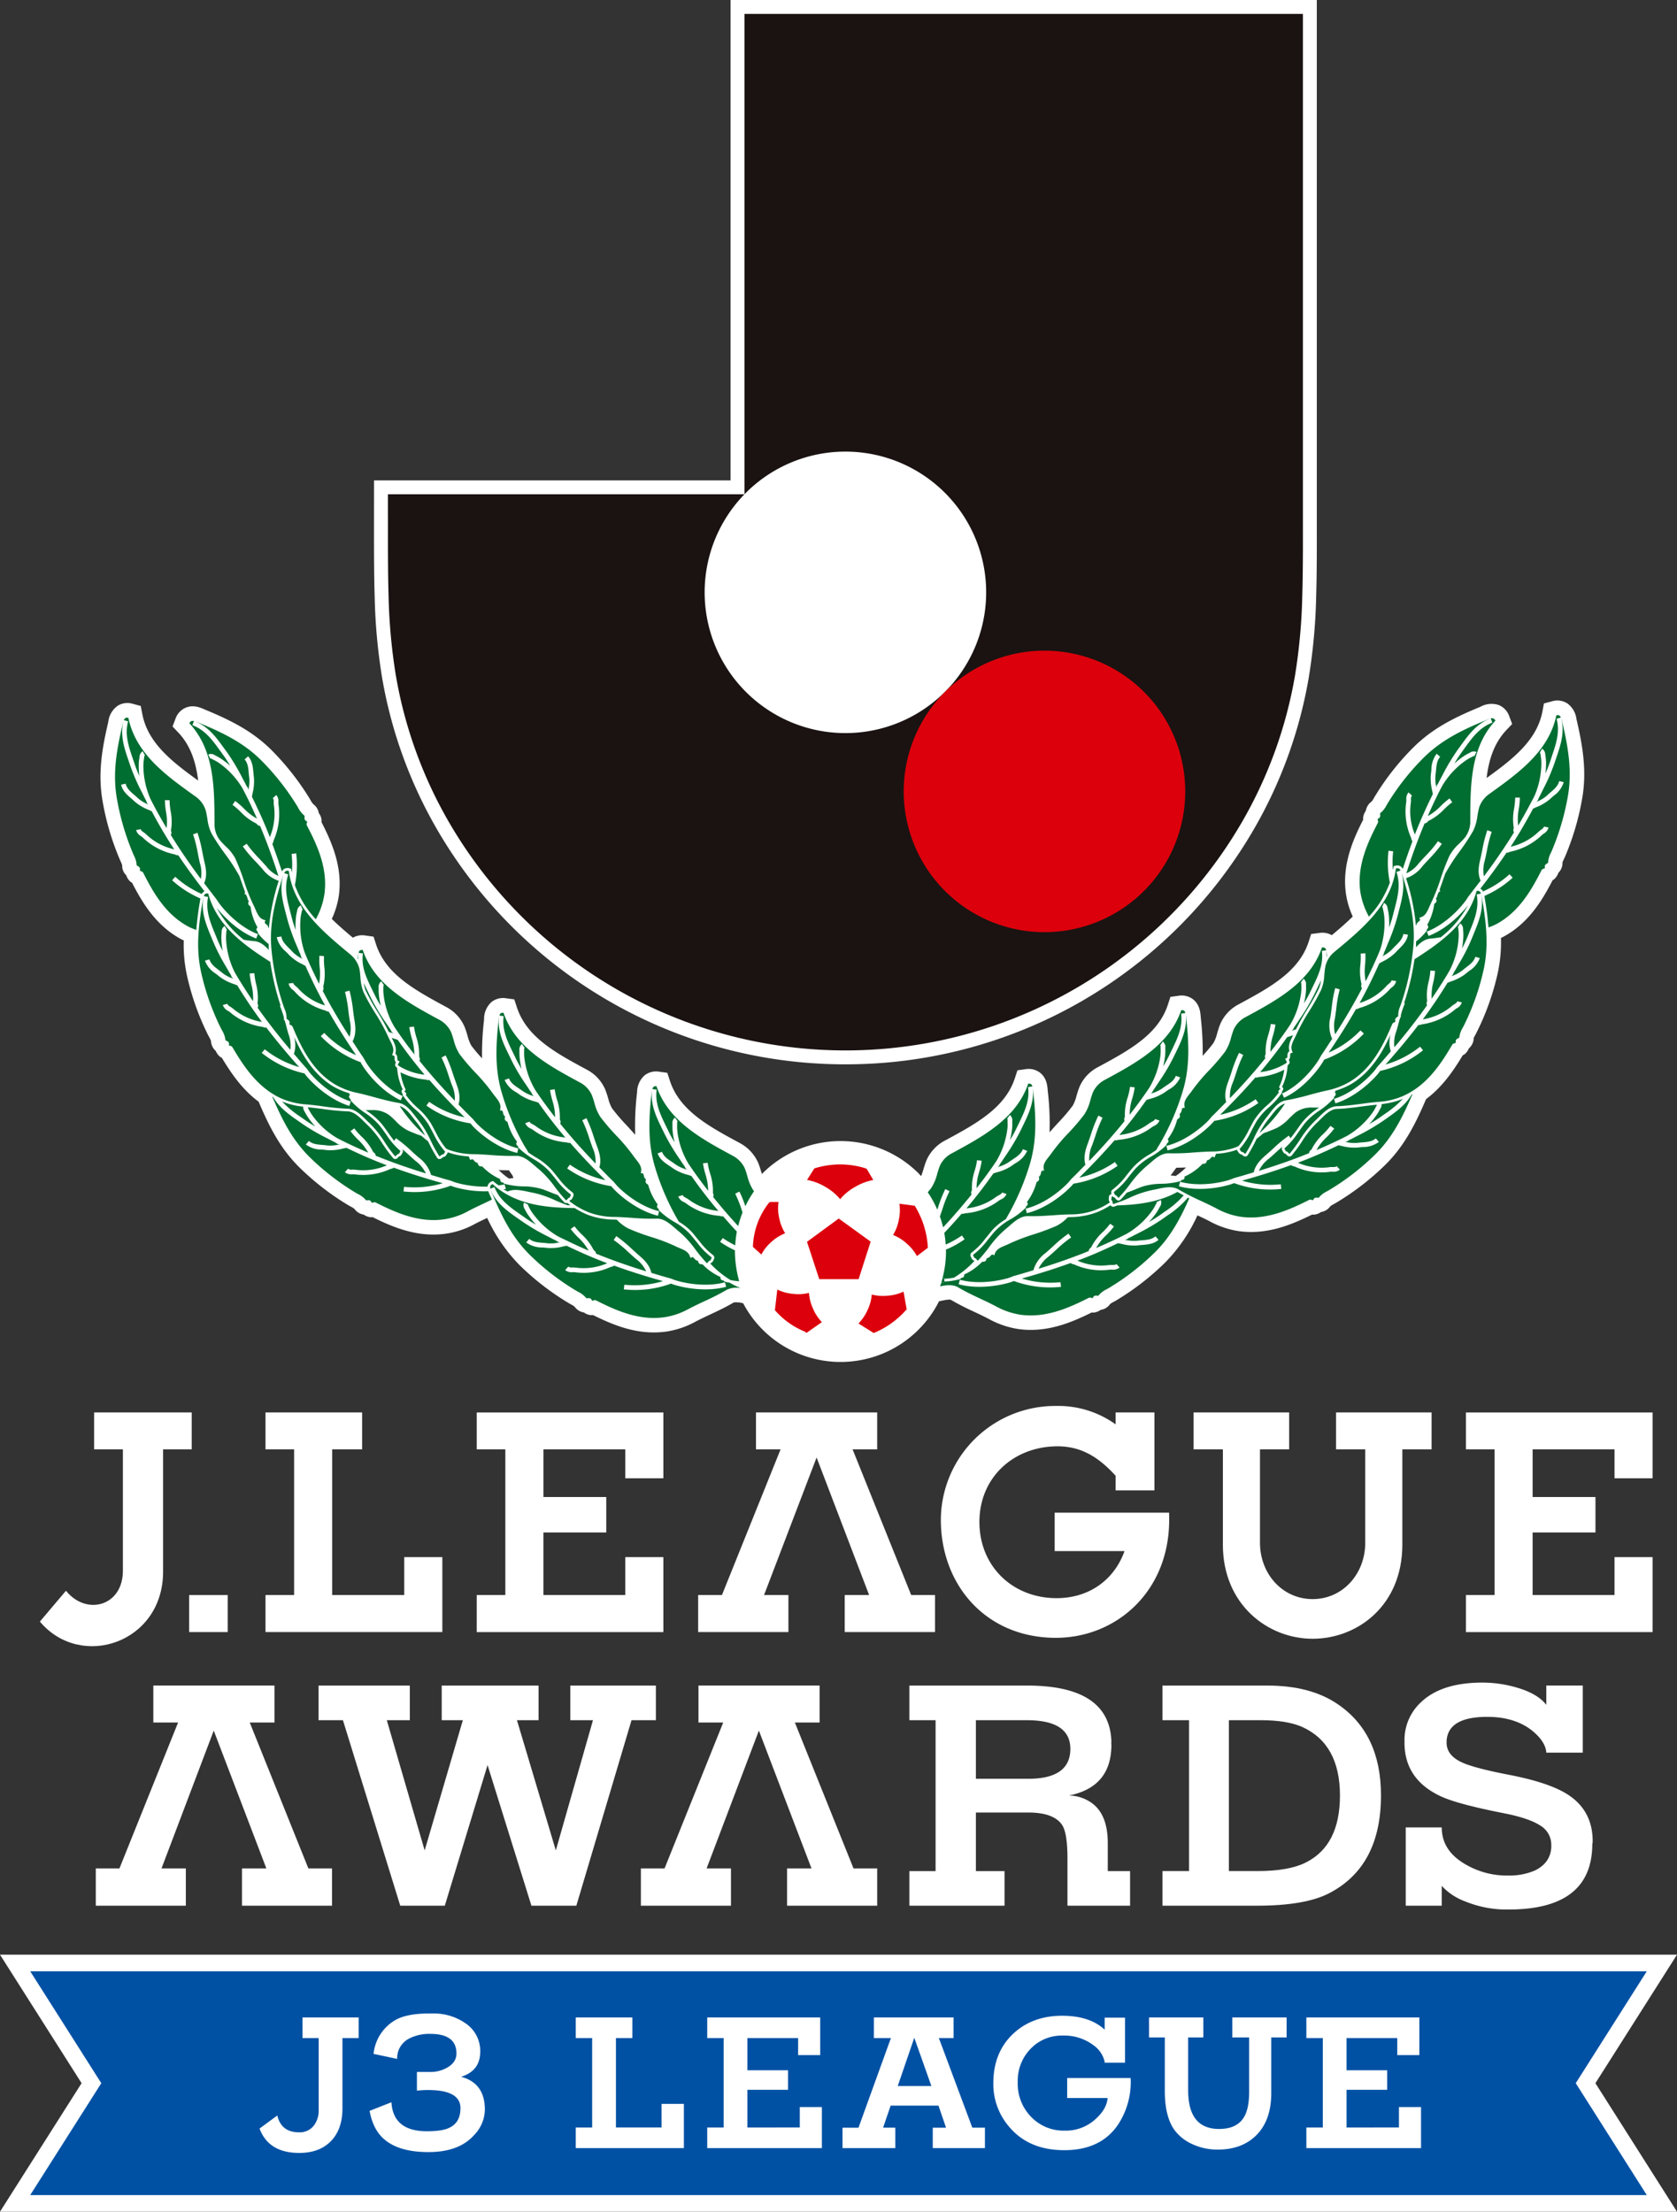 <svg id="logo_j3_tate" xmlns="http://www.w3.org/2000/svg" xmlns:xlink="http://www.w3.org/1999/xlink" width="518.33" height="683.689" viewBox="0 0 518.33 683.689">
  <rect x="0" y="0" width="518.33" height="683.689" fill="#333333" stroke="none"/>
  <defs>
    <clipPath id="clip-path">
      <rect id="長方形_114" data-name="長方形 114" width="518.33" height="683.689" fill="none"/>
    </clipPath>
  </defs>
  <g id="グループ_167" data-name="グループ 167" clip-path="url(#clip-path)">
    <path id="パス_811" data-name="パス 811" d="M10.083,126.57l-8.066,9.539C14.7,151.178,40.1,142.721,40.1,120.7V82.868h8.842V71.453H18.784V82.868h8.891v37.4c.1,11.024-11.256,14.177-17.592,6.3" transform="translate(10.308 365.167)" fill="#fff"/>
    <rect id="長方形_113" data-name="長方形 113" width="11.922" height="11.445" transform="translate(58.454 493.069)" fill="#fff"/>
    <path id="パス_812" data-name="パス 812" d="M44.731,108.557V127.9h25.3V116.171H81.8v23.177H24.114V127.9h8.842V82.862H24.114V71.453H81.8V91.8H70.035v-8.94h-25.3V97.6H64.15v10.956Z" transform="translate(123.235 365.168)" fill="#fff"/>
    <path id="パス_813" data-name="パス 813" d="M101.613,92.7C96.7,87.342,91.39,83.6,83.672,83.6c-13.535,0-24.161,9.581-24.161,23.367s10.321,23.569,23.856,23.569c10.162,0,17.861-5.762,20.984-14.543H82.774V104.11h35.362c.024,1.075.031,1.625.031,2.188-.006,22.389-16.529,36.5-35.032,36.5-21.546,0-35.545-16.279-35.545-36.5A35.349,35.349,0,0,1,83.134,71.125a30.368,30.368,0,0,1,18.478,5.689V73.129h12V97.223h-12Z" transform="translate(243.208 363.49)" fill="#fff"/>
    <path id="パス_814" data-name="パス 814" d="M90.645,71.453V82.862h-7.6L101.161,127.9h7.363v11.445H80.617V127.9h7.54L71.922,85.379,55.68,127.9h7.534v11.445h-27.9V127.9h7.351L60.789,82.862h-7.6V71.453Z" transform="translate(180.473 365.167)" fill="#fff"/>
    <path id="パス_815" data-name="パス 815" d="M97.16,141.413c-13.871,0-27.736-10.577-27.736-29.074V82.861h-9.05V71.453H89.906V82.861H80.893v28.872c0,9.618,6.948,17.421,16.266,17.421s16.266-7.8,16.266-17.421V82.861H104.4V71.453h29.532V82.861H124.89v29.477c0,18.808-13.865,29.074-27.73,29.074" transform="translate(308.546 365.167)" fill="#fff"/>
    <path id="パス_816" data-name="パス 816" d="M94.76,108.557V127.9h25.31V116.171h11.769v23.177H74.149V127.9h8.842V82.862H74.149V71.453h57.69V91.8H120.07v-8.94H94.76V97.6h19.426v10.956Z" transform="translate(378.944 365.168)" fill="#fff"/>
    <path id="パス_817" data-name="パス 817" d="M43.292,71.453H13.43V82.862h8.842V127.9H13.43v11.445H68.083V116.17H56.308V127.9H34.041V82.862h9.251Z" transform="translate(68.634 365.167)" fill="#fff"/>
    <path id="パス_818" data-name="パス 818" d="M50.032,153.323V141.792h7.534l-16.26-42.6-16.144,42.6h7.522v11.531H4.845V141.792h7.314L30.283,96.7h-7.65V85.269H60.084V96.7h-7.65l18.118,45.09h7.32v11.531Z" transform="translate(24.759 435.776)" fill="#fff"/>
    <path id="パス_819" data-name="パス 819" d="M120.383,95.975h-7.534L95.794,153.323H81.911L68.352,109.846,55.134,153.323H41.367L23.653,95.975h-7.54V85.269H44.325V95.975H37.212l11.7,40.257,11.8-40.257H54.181V85.269H84.117V95.975H77.438l12.013,40.257,11.482-40.257h-7V85.269h26.447Z" transform="translate(82.343 435.777)" fill="#fff"/>
    <path id="パス_820" data-name="パス 820" d="M77.6,153.323V141.792h7.547l-16.26-42.6-16.156,42.6h7.528v11.531H32.417V141.792h7.32L57.861,96.7H50.217V85.269h37.44V96.7H80.012l18.124,45.09h7.314v11.531Z" transform="translate(165.669 435.776)" fill="#fff"/>
    <path id="パス_821" data-name="パス 821" d="M114.216,153.324H94.863V138.75q0-7.553-1.528-10.193-2.511-4.042-10.614-4.045H66.559v18.106h8.848v10.706H46V142.618h8.1V95.976H46V85.27H82.416q25.481,0,26.025,17.33c-.049,0-.049.324,0,.978q0,13.071-13.144,15.68a12.391,12.391,0,0,1,6.233,1.76q5.784,3.4,5.793,12.936v8.665h6.893Zm-18.46-48.469q0-8.882-13.455-8.879H66.559v18.106H82.734q13.006,0,13.022-9.227" transform="translate(235.072 435.78)" fill="#fff"/>
    <path id="パス_822" data-name="パス 822" d="M126.344,119.233q0,21.806-15.845,30.137-7.424,3.941-22.408,3.947H58.8V142.612h8.219V95.976H58.8V85.27H91.264c8.805,0,16.034,1.894,21.638,5.7q13.456,9.1,13.443,28.261m-12.679.061q0-15.985-11.7-21.24-4.711-2.081-12.789-2.078H79.336v46.636H88.19q9.624,0,14.867-2.621,10.6-5.261,10.608-20.7" transform="translate(300.492 435.78)" fill="#fff"/>
    <path id="パス_823" data-name="パス 823" d="M129.2,134.456l-.116.666q-.1,20.147-25.884,20.147a33.779,33.779,0,0,1-13.437-2.518,18.414,18.414,0,0,1-7.217-4.8v6.135H71.421v-24.2H82.548q0,7.1,7.1,11.28a25.284,25.284,0,0,0,13.437,3.6,20.033,20.033,0,0,0,8.182-1.528q4.812-2.291,5.139-7.113v-.764a6.9,6.9,0,0,0-3.44-6.074q-3.456-2.255-11.213-3.782Q86.8,122.571,81.76,120.041q-10.715-5.252-10.718-16.315v-.538a15.819,15.819,0,0,1,5.145-12.044q6.324-6.013,18.906-6.025a37.781,37.781,0,0,1,10.6,1.528c4.3,1.24,7.363,3.019,9.178,5.347V86.036h11.268v20.745H114.867c-.134-2.267-1.6-4.534-4.375-6.807q-5.344-4.253-13.865-4.259-12.136,0-12.576,7.437a3.924,3.924,0,0,1,0,.562q0,3.831,4.6,6.013,3.7,1.76,14.317,3.831,13.336,2.53,19.126,6.563,7.094,4.94,7.107,14.024Z" transform="translate(363.066 435.008)" fill="#fff"/>
    <path id="パス_824" data-name="パス 824" d="M461.38,41.6c-.043-.177-.073-.324-.11-.477a6.956,6.956,0,0,0-2.939-4.882,5.777,5.777,0,0,0-4.638-.562l-2.463.66-.477,2.511c-1.711,8.9-9.111,14.678-17.25,20.538.7-5.683,2.31-10.8,6.147-14.849l1.754-1.845-.892-2.383a5.728,5.728,0,0,0-3.165-3.446,7.035,7.035,0,0,0-5.756.5c-.134.055-.257.11-.354.153-8.011,3.3-14.513,6.642-20.2,12.252a79.6,79.6,0,0,0-11.9,15.032c-.159.244-.318.526-.47.794a6,6,0,0,1-.691,1.051,4.4,4.4,0,0,0-1.8,2.872,4.537,4.537,0,0,0-.831,2.126,3.94,3.94,0,0,0,.018.611c-3.318,6.489-6.526,14.073-5.353,22.78a25.977,25.977,0,0,0,2.126,7.174c-2,1.962-4.2,3.862-6.477,5.762a5.867,5.867,0,0,0-3.831-.691l-2.548.33-.794,2.444c-3.006,9.233-12.007,14.1-21.534,19.248a12.519,12.519,0,0,0-5.781,6.166c-.391.984-.672,1.931-.941,2.835a11.477,11.477,0,0,1-1.167,3.025,49.09,49.09,0,0,1-3.318,3.941,90.179,90.179,0,0,0-.574-11.732c-.012-.116-.018-.251-.031-.391-.11-1.289-.306-3.691-2.3-5.3a5.786,5.786,0,0,0-4.534-1.149l-2.53.348-.788,2.426c-3.019,9.245-12.02,14.1-21.552,19.261a12.462,12.462,0,0,0-5.768,6.141c-.385.978-.66,1.9-.923,2.786a11.429,11.429,0,0,1-1.192,3.061,61.156,61.156,0,0,1-4.589,5.365c-.843.917-1.7,1.864-2.542,2.823a84.737,84.737,0,0,0-.544-12.673,3.047,3.047,0,0,1-.031-.342c-.1-1.3-.281-3.721-2.291-5.347a5.753,5.753,0,0,0-4.528-1.155l-2.53.348-.794,2.426c-3.006,9.233-12.007,14.1-21.534,19.254a12.669,12.669,0,0,0-5.775,6.1c-.422,1.045-.721,2.053-.99,2.945-.22.745-.446,1.412-.684,2-.257-.281-.495-.574-.764-.843a34.131,34.131,0,0,0-48.445.165c-.061-.2-.122-.373-.183-.58-.257-.874-.556-1.858-.947-2.841a12.814,12.814,0,0,0-5.677-6.129c-9.606-5.176-18.625-10.04-21.638-19.291l-.794-2.426-2.524-.348a5.714,5.714,0,0,0-4.479,1.124,7.017,7.017,0,0,0-2.334,5.194c-.018.165-.031.324-.049.428a87.259,87.259,0,0,0-.538,12.771c-.862-.978-1.729-1.943-2.591-2.878a61.121,61.121,0,0,1-4.546-5.292,11.358,11.358,0,0,1-1.173-2.994c-.263-.88-.562-1.882-.965-2.872a12.481,12.481,0,0,0-5.7-6.123c-9.569-5.157-18.564-10.009-21.595-19.279l-.8-2.438-2.536-.336a5.751,5.751,0,0,0-4.522,1.167,7.065,7.065,0,0,0-2.279,5.322c-.018.141-.024.269-.031.348a89.407,89.407,0,0,0-.593,11.738,49.793,49.793,0,0,1-3.312-3.935,11.9,11.9,0,0,1-1.173-3.055c-.269-.9-.55-1.827-.929-2.786a12.571,12.571,0,0,0-5.768-6.16c-9.569-5.188-18.558-10.058-21.57-19.279l-.782-2.408-2.518-.354a5.811,5.811,0,0,0-3.874.678c-2.291-1.919-4.51-3.831-6.514-5.805a26.448,26.448,0,0,0,2.169-7.137c1.2-8.738-2.023-16.3-5.353-22.786a4.348,4.348,0,0,0,.006-.8,4.2,4.2,0,0,0-.843-1.986,4.151,4.151,0,0,0-1.625-2.7,4.764,4.764,0,0,1-.862-1.2c-.141-.244-.287-.5-.446-.758a81.745,81.745,0,0,0-11.879-15.02c-5.7-5.6-12.2-8.946-20.208-12.252-.1-.043-.232-.1-.367-.159-1.185-.519-3.379-1.491-5.738-.5a5.713,5.713,0,0,0-3.171,3.422l-.91,2.389,1.766,1.858c3.85,4.057,5.451,9.184,6.153,14.855C27.107,54.3,19.719,48.527,18.008,39.618l-.483-2.5-2.463-.666a5.691,5.691,0,0,0-4.638.587,7.035,7.035,0,0,0-2.933,4.992c-.031.141-.061.275-.073.348C5.427,50.849,4.363,58.1,5.634,65.955A80.656,80.656,0,0,0,10.963,84.36c.1.257.238.568.373.862a5.558,5.558,0,0,1,.452,1.185,4.032,4.032,0,0,0,1.265,3.055,4.443,4.443,0,0,0,1.192,1.9,3.64,3.64,0,0,0,.593.4c3.281,6.386,7.571,13.449,15.423,17.58.171.1.373.147.556.232a44.7,44.7,0,0,0,1.051,11.127,80.175,80.175,0,0,0,6.41,18.032c.147.281.275.525.4.764a5.6,5.6,0,0,1,.55,1.173,4.419,4.419,0,0,0,1.491,3.1,4.547,4.547,0,0,0,1.344,1.8,3.846,3.846,0,0,0,.532.312c2.89,4.815,6.337,9.838,11.372,13.566l.086.208c3.391,7.974,6.807,14.439,12.478,20.067a81.336,81.336,0,0,0,15.148,11.726c.3.171.544.306.782.434a5.656,5.656,0,0,1,1.118.715,4.271,4.271,0,0,0,2.841,1.742,4.65,4.65,0,0,0,2.041.813,4.406,4.406,0,0,0,.715-.031c6.441,3.22,14.079,6.392,22.847,5.1a26.459,26.459,0,0,0,8.866-3.031c1.222-.648,2.456-1.222,3.715-1.815a51.766,51.766,0,0,0,10.015,14.6,80.693,80.693,0,0,0,15.16,11.714c.269.165.526.306.764.44a5.585,5.585,0,0,1,1.112.715,4.228,4.228,0,0,0,2.835,1.748,4.287,4.287,0,0,0,2.041.819,4.341,4.341,0,0,0,.764-.024c6.63,3.3,14.164,6.355,22.8,5.1a26.778,26.778,0,0,0,8.866-3.031c1.546-.813,3.055-1.522,4.662-2.273,2.346-1.1,4.772-2.243,7.21-3.691l.018-.006a7.879,7.879,0,0,1,2.878.281,34.061,34.061,0,0,0,60.538-.629c.092-.018.183-.037.275-.049,1.008-.226,2.89-.623,3.367-.4a78.644,78.644,0,0,0,7.18,3.685c1.613.764,3.135,1.479,4.668,2.291a27.6,27.6,0,0,0,8.873,3.037c8.683,1.265,16.3-1.852,22.829-5.1a4.227,4.227,0,0,0,.568.037,4.7,4.7,0,0,0,2.218-.849,4.218,4.218,0,0,0,2.909-1.815,7.819,7.819,0,0,1,1.069-.648c.22-.122.452-.238.684-.379a80.554,80.554,0,0,0,15.228-11.769,50.649,50.649,0,0,0,10-14.6c1.271.593,2.511,1.173,3.746,1.821a27.114,27.114,0,0,0,8.83,3.031c8.708,1.277,16.334-1.852,22.878-5.1a3.568,3.568,0,0,0,.635.024,4.342,4.342,0,0,0,2.108-.807,4.243,4.243,0,0,0,2.854-1.766,5.984,5.984,0,0,1,1.088-.678c.251-.141.513-.287.782-.452a80.275,80.275,0,0,0,15.173-11.726c5.628-5.573,9.062-12.056,12.472-20.067l.1-.214c4.846-3.6,8.329-8.524,11.329-13.547a3.871,3.871,0,0,0,.587-.336,4.618,4.618,0,0,0,1.326-1.821,4.264,4.264,0,0,0,1.479-3.2c.012-.037.348-.666.55-1.039.128-.244.263-.495.4-.77a79.2,79.2,0,0,0,6.434-18.063,45.008,45.008,0,0,0,1.033-11.048c.2-.092.391-.171.574-.269,7.767-4.094,12.062-11.1,15.4-17.568a4.1,4.1,0,0,0,.525-.348,4.757,4.757,0,0,0,1.259-1.955,4.262,4.262,0,0,0,1.265-3.245c.006-.067.312-.7.483-1.082q.174-.358.348-.752A81.489,81.489,0,0,0,463.14,65.16c1.253-7.84.2-15.087-1.76-23.562M132.435,182.264l.287.8a10.288,10.288,0,0,0-1.35.159,19.632,19.632,0,0,1-2.285-1.778l-.941-.874c1.039.055,2.108.073,3.184.086Zm204.967.159a9.859,9.859,0,0,0-1.57-.165l1.772-2.4c1.02-.012,2.029-.031,3.013-.079l-.935.868a19.372,19.372,0,0,1-2.279,1.772" transform="translate(25.976 181.114)" fill="#fff"/>
    <path id="パス_825" data-name="パス 825" d="M310.32,0h-181.2V148.5H18.924l-.006,14.769c0,6.978-.006,14.2.208,21.338a178.023,178.023,0,0,0,2.285,24.846A140.865,140.865,0,0,0,38.472,256.51a145.7,145.7,0,0,0,125.793,72.5h.7a145.692,145.692,0,0,0,125.8-72.5,140.828,140.828,0,0,0,17.067-47.058,178.771,178.771,0,0,0,2.285-24.846c.214-7.137.208-14.36.2-21.338Z" transform="translate(96.682)" fill="#fff"/>
    <path id="パス_826" data-name="パス 826" d="M98.338,48.678l-.464,1.381a60.24,60.24,0,0,1-3.544,8.194l-.941,1.9c-.147.3-.324.6-.471.9-.122.3-.208.574-.336.892l-.116-.049c-.049.086-.1.177-.141.269a11.391,11.391,0,0,0,3.2-1.962c.354-.348.739-.678,1.112-1,1.179-1.014,2.291-1.974,2.628-3.44l1.412.324a8.092,8.092,0,0,1-3.1,4.21c-.367.324-.721.623-1.039.935a14.983,14.983,0,0,1-4.5,2.664c-.281.128-.562.263-.843.391-2.078,3.88-4.332,7.8-6.929,11.763a18.153,18.153,0,0,0,8.616-4.607,6.086,6.086,0,0,1,.77-.617c.519-.373.837-.629.923-1.02l1.418.306a3.184,3.184,0,0,1-1.5,1.894,4.292,4.292,0,0,0-.574.458,19.877,19.877,0,0,1-9.728,5.121,1.475,1.475,0,0,0-.373.147,1.742,1.742,0,0,1-.831.165Q79.3,83.38,74.873,89.051a1.6,1.6,0,0,1,.281.116,2.045,2.045,0,0,1,.574.7,30.238,30.238,0,0,0,8.188-5.3l.984,1.057a31.651,31.651,0,0,1-8.732,5.64c.037.2.061.409.086.6.024.165.049.312.067.452.525,3.049.868,5.891,1.094,8.677a18.838,18.838,0,0,0,2.34-.972C86.8,96.3,90.712,89.436,93.828,83.277a1.092,1.092,0,0,1,.678-.452,1.111,1.111,0,0,0,.312-.128c.037-.037.024-.226.018-.324a.9.9,0,0,1,.141-.721,2.162,2.162,0,0,1,.556-.434,2.161,2.161,0,0,0,.305-.208,7.331,7.331,0,0,1,.892-3.129c.1-.22.2-.422.281-.617a77.416,77.416,0,0,0,5.041-17.409c1.13-7.1.134-13.859-1.7-21.827-.049-.165-.086-.342-.128-.544a7.935,7.935,0,0,0-.306-1.149c1.106,4.436-.2,8.28-1.577,12.343" transform="translate(382.645 185.693)" fill="#006d31"/>
    <path id="パス_827" data-name="パス 827" d="M78.969,90.039c.018.073.006.141.031.208l.141.434-.434.1c-.141.361-.318.709-.464,1.063a1.511,1.511,0,0,1-.416.959l-.031.073a1.172,1.172,0,0,1,.165.9,1.2,1.2,0,0,1-.422.532c-.153.134-.244.22-.263.318A17.728,17.728,0,0,1,75.113,101a.878.878,0,0,1,.324.691,1.118,1.118,0,0,1-.477.727.41.41,0,0,1-.031.452,18.917,18.917,0,0,1-3.257,3.263c-.024.55.018,1.075-.031,1.625l-.024.183c1.277-1.35,2.652-2.511,4.4-2.683,1.137-.092,2.218-.257,3.306-.434a32.037,32.037,0,0,0,8.42-9.917c-2.621,3.379-7.156,7.6-12.227,9.514L75,103.073c4.858-1.839,9.245-5.958,11.726-9.2a11.073,11.073,0,0,0,.764-1.094c.171-.263.324-.507.532-.77.611-.764,1.137-1.5,1.729-2.249l.006-.024h.012c.629-.813,1.234-1.607,1.845-2.408-.947-2.169-.629-4.357-.1-6.581.232-.99.434-1.968.623-2.909a43.821,43.821,0,0,1,1.546-6.092l1.363.489a41.96,41.96,0,0,0-1.491,5.891c-.2.953-.391,1.937-.629,2.951a10.119,10.119,0,0,0-.287,4.919c3.471-4.626,6.557-9.148,9.306-13.6l-.012-.006a1.265,1.265,0,0,1-.092-1.167l.037-.128a16.953,16.953,0,0,1,.1-6.08,22.438,22.438,0,0,0,.324-3.349l1.448-.006a23.187,23.187,0,0,1-.342,3.569,16.712,16.712,0,0,0-.177,5.072c1.265-2.12,2.438-4.229,3.55-6.331v-.006h.006c.477-.9.99-1.821,1.442-2.725A25.908,25.908,0,0,0,110.4,51.029a14.06,14.06,0,0,0-.183-2.151c-.018-.122-.043-.238-.049-.354-.061-.471-.1-.642-.251-.721l.691-1.271a2.123,2.123,0,0,1,.99,1.815c.012.1.031.189.043.275a15.535,15.535,0,0,1,.208,2.389,25.106,25.106,0,0,1-.2,3.208,39.807,39.807,0,0,0,1.491-3.825L113.6,49c1.332-3.917,2.6-7.614,1.5-11.72l1.314-.354a1.481,1.481,0,0,0-.458-.648,1.465,1.465,0,0,0-.935-.049c-2.279,11.048-11.561,17.733-20.562,24.186l-.11.079A8.288,8.288,0,0,0,91.141,64.8c-.214.825-.367,1.693-.507,2.536a14.719,14.719,0,0,1-1.3,4.577,65.056,65.056,0,0,1-4.192,6.367A60.318,60.318,0,0,0,80.7,85.144c-.208.6-.428,1.192-.629,1.778-.354,1.027-.721,2.078-1.106,3.116" transform="translate(366.01 184.901)" fill="#006d31"/>
    <path id="パス_828" data-name="パス 828" d="M48.183,113.618l.049.721-.024-.416a23.248,23.248,0,0,0,2.988-.354,28.915,28.915,0,0,0,6.312-5.151c-.22-.238-.336-.312-.446-.257l-.489-.642c.024-.031.006-.1-.1-.318a1.025,1.025,0,0,1,.269-1.454,21.484,21.484,0,0,0,4.137-4.222l.416-.5.4-.5c.477-.593,1.02-1.259,1.5-1.809a17.838,17.838,0,0,1,4-3.208q.192-.3.348-.587a76.139,76.139,0,0,0,7.162-16.627c2.053-7.021,1.894-13.816,1.039-21.858-.024-.153-.031-.312-.043-.477-.024-.3-.067-.6-.11-.9.4,4.345-1.357,8-3.08,11.543l-.7,1.436a63.5,63.5,0,0,1-4.772,8.023l-.953,1.43c-.183.281-.4.556-.58.831-.165.287-.281.55-.458.849l-.1-.055-.177.251a11.877,11.877,0,0,0,3.434-1.552c.379-.287.794-.562,1.2-.825,1.308-.874,2.548-1.7,3.086-3.129l1.35.507a8.308,8.308,0,0,1-3.636,3.819c-.4.269-.782.519-1.124.782a15.214,15.214,0,0,1-4.724,2.065c-.324.1-.648.208-.972.312-2.548,3.605-5.267,7.2-8.335,10.8a18.284,18.284,0,0,0,9.141-3.526,5.607,5.607,0,0,1,.819-.495c.574-.306.929-.513,1.063-.886l1.363.477a3.149,3.149,0,0,1-1.748,1.687,5.063,5.063,0,0,0-.611.361,19.95,19.95,0,0,1-10.315,3.9,1.157,1.157,0,0,0-.367.086,1.821,1.821,0,0,1-.825.055c-1.723,1.968-3.471,3.941-5.359,5.921a32.28,32.28,0,0,1,.428,3.617,29.772,29.772,0,0,0,5.017-2.811l.831,1.173a30.3,30.3,0,0,1-5.775,3.2c0,.2.031.391.031.587a32.68,32.68,0,0,1-1.069,8.158l.1-.006Z" transform="translate(243.652 281.389)" fill="#006d31"/>
    <path id="パス_829" data-name="パス 829" d="M60.513,87.912l.055-.128a16.646,16.646,0,0,1,.849-6.013,20.934,20.934,0,0,0,.733-3.281l1.436.177a22.241,22.241,0,0,1-.782,3.5,16.456,16.456,0,0,0-.8,5c2.175-2.793,4.229-5.585,6.1-8.384a25.179,25.179,0,0,0,3.4-9.856,10.1,10.1,0,0,0,.079-2.151,3.514,3.514,0,0,1,.006-.361c.012-.477-.012-.648-.147-.745l.849-1.173a2.131,2.131,0,0,1,.745,1.961c-.006.1-.006.189-.006.226a11.924,11.924,0,0,1-.092,2.4,24.6,24.6,0,0,1-.587,3.171c.691-1.149,1.363-2.328,1.974-3.611l.7-1.448c1.79-3.672,3.477-7.131,2.9-11.311l1.314-.183a1.5,1.5,0,0,0-.367-.715,1.4,1.4,0,0,0-.9-.165c-3.666,10.712-13.755,16.2-23.538,21.5l-.031.018h-.006a8.2,8.2,0,0,0-3.727,3.85c-.324.813-.58,1.68-.831,2.518a14.42,14.42,0,0,1-1.827,4.345c-.342.471-.727.9-1.094,1.357a32.575,32.575,0,0,1,2.951,5.371c.049-.159.116-.33.165-.483a41.151,41.151,0,0,1,2.316-5.9l1.289.666a39.14,39.14,0,0,0-2.23,5.689c-.232.684-.489,1.405-.739,2.126a31.78,31.78,0,0,1,.99,3.367c3.2-3.4,6.074-6.783,8.793-10.15a1.276,1.276,0,0,1,.049-1.185" transform="translate(239.835 280.159)" fill="#006d31"/>
    <path id="パス_830" data-name="パス 830" d="M95.822,66.669a23.947,23.947,0,0,1-8.011,1.418c-.263.006-.507.031-.764.037a12.789,12.789,0,0,1-3.428,2.64,67.605,67.605,0,0,1-7.046,2.628,60.592,60.592,0,0,0-7.736,2.97c-.373.183-.776.354-1.161.513-1.424.593-2.762,1.155-3.2,2.585l-.134.428-.422-.165c-.293-.122-.428-.031-.813.4a1.736,1.736,0,0,1-1.161.7,1.232,1.232,0,0,1-.409.88,1.265,1.265,0,0,1-.642.171c-.2.018-.324.031-.4.1a17.785,17.785,0,0,1-5.512,3.868.808.808,0,0,1-.153.758,1.173,1.173,0,0,1-.807.287.436.436,0,0,1-.293.367A20.6,20.6,0,0,1,48.9,88l.024.305-.4.031-.574.037c-.122.379-.275.745-.4,1.118,2-.4,4-.654,5.652.336,2.237,1.338,4.552,2.42,6.783,3.471,1.595.745,3.239,1.522,4.87,2.389a23.12,23.12,0,0,0,7.412,2.56c7.87,1.149,15.1-2.084,21.24-5.194a1.051,1.051,0,0,1,.849.018,1.5,1.5,0,0,0,.306.079c.043-.006.153-.177.2-.257.122-.2.269-.44.532-.5a1.969,1.969,0,0,1,.733-.018,1.447,1.447,0,0,0,.361.006,7.217,7.217,0,0,1,2.579-2c.2-.11.391-.214.562-.312A76.054,76.054,0,0,0,113.97,78.97c4.675-4.626,7.712-10.1,10.62-16.694q-.22-.11-.422-.22a28.886,28.886,0,0,1-6.4,5.573l-1.381.984a64.754,64.754,0,0,1-8.1,4.711l-1.479.764c-.275.147-.587.281-.868.422-.293.183-.538.361-.843.55l-.061-.11c-.1.049-.2.1-.3.141a11.534,11.534,0,0,0,3.758.306c.495-.067,1-.11,1.491-.147,1.558-.128,3.025-.244,4.149-1.222l.947,1.088c-1.479,1.3-3.336,1.442-4.98,1.577-.495.037-.953.073-1.393.134a14.8,14.8,0,0,1-5.035-.452c-.367-.073-.745-.147-1.124-.22-3.947,1.907-8.066,3.727-12.521,5.4a18.538,18.538,0,0,0,9.716,1.363,5.7,5.7,0,0,1,.965-.037c.648.012,1.063-.006,1.357-.275l.978,1.063a3.136,3.136,0,0,1-2.359.654,5.137,5.137,0,0,0-.715.024,20.144,20.144,0,0,1-10.889-1.595,1.384,1.384,0,0,0-.379-.1,1.777,1.777,0,0,1-.776-.373c-4.723,1.7-9.74,3.306-15.1,4.791a30.618,30.618,0,0,0,11.952,1.143l.165,1.436a32.467,32.467,0,0,1-14.574-1.809l-.018.012a14.418,14.418,0,0,1-1.363.483c-4.119,1.2-10.406,1.962-15.692.507l.379-1.4c5,1.381,10.981.642,14.9-.495a10.753,10.753,0,0,0,1.222-.44,8.183,8.183,0,0,1,.923-.324c1.974-.532,3.8-1.106,5.683-1.662a10.25,10.25,0,0,1,3.782-5.359c.813-.691,1.583-1.4,2.328-2.078a38.824,38.824,0,0,1,4.754-3.9l.794,1.2a38.365,38.365,0,0,0-4.571,3.77c-.758.684-1.534,1.4-2.365,2.108A10.153,10.153,0,0,0,78,84.054c5.542-1.693,10.694-3.514,15.521-5.475l-.006-.012a1.242,1.242,0,0,1,.611-.99l.1-.079a16.761,16.761,0,0,1,3.648-4.815,20.541,20.541,0,0,0,2.255-2.554l1.179.849A22.555,22.555,0,0,1,98.9,73.7a16.466,16.466,0,0,0-3.11,3.947c3.281-1.4,6.453-2.854,9.447-4.4a25.046,25.046,0,0,0,7.724-6.948,12.42,12.42,0,0,0,1.118-1.827c.055-.116.122-.232.183-.336.232-.4.287-.55.214-.7l1.308-.623a2.105,2.105,0,0,1-.263,2.041c-.055.092-.1.177-.147.263a14.263,14.263,0,0,1-1.24,2.035,25.492,25.492,0,0,1-2.023,2.45c1.149-.66,2.291-1.35,3.434-2.163l1.387-.99a28.609,28.609,0,0,0,5.933-5.09c-.648-.354-1.3-.678-1.943-1.057-5.536,3.086-11.934,3.978-18.515,4.167-.342.116-.678.257-1.039.367a.91.91,0,0,1-.776-.061.727.727,0,0,1-.232-.275l-.275.006a24.1,24.1,0,0,1-4.265,2.169" transform="translate(242.998 308.148)" fill="#006d31"/>
    <path id="パス_831" data-name="パス 831" d="M47.766,64.761" transform="translate(244.112 330.967)" fill="#006d31"/>
    <path id="パス_832" data-name="パス 832" d="M47.766,64.761v0Z" transform="translate(244.112 330.967)" fill="#006d31"/>
    <path id="パス_833" data-name="パス 833" d="M48.592,66.085l-.018-.306h-.006l-.024-.4v-.012l-.043-.721-.4.024-.1.006c-.128.495-.232.99-.379,1.473l.574-.031Z" transform="translate(243.335 330.364)" fill="#006d31"/>
    <path id="パス_834" data-name="パス 834" d="M92.365,106.538a22.017,22.017,0,0,0,4.314-4.442l.226-.281c.5-.629,1.259-1.57,1.907-2.3a21.7,21.7,0,0,1,5-3.868c.678-.422,1.363-.868,2.035-1.332.226-.446.477-.868.721-1.265q.211-.321.385-.623A75.6,75.6,0,0,0,114.119,75.8c2.029-6.9,1.882-13.737,1.033-21.864-.018-.159-.031-.318-.043-.489-.024-.318-.073-.642-.122-.953.422,4.4-1.357,8.1-3.1,11.671l-.672,1.381a60.3,60.3,0,0,1-4.516,7.644l-1.2,1.821c-.177.269-.391.544-.568.813-.165.3-.287.562-.464.862l-.1-.055c-.055.079-.116.165-.177.244a11.237,11.237,0,0,0,3.428-1.552c.391-.306.825-.587,1.234-.862,1.3-.855,2.518-1.668,3.031-3.074l1.357.495a7.982,7.982,0,0,1-3.587,3.782c-.409.275-.8.538-1.149.8a14.668,14.668,0,0,1-4.742,2.078c-.318.1-.636.208-.959.312-2.542,3.593-5.267,7.186-8.353,10.8a18.268,18.268,0,0,0,9.141-3.52,5.6,5.6,0,0,1,.831-.507c.568-.306.923-.519,1.051-.886l1.363.471A3.1,3.1,0,0,1,105.1,86.9a4.821,4.821,0,0,0-.617.373,20.042,20.042,0,0,1-10.333,3.9,1.412,1.412,0,0,0-.379.079,1.824,1.824,0,0,1-.807.049c-3.324,3.807-6.948,7.65-10.926,11.555a31,31,0,0,0,11.017-4.821l.837,1.179a32.721,32.721,0,0,1-13.639,5.512,12.419,12.419,0,0,1-.941,1.045c-3.006,3.055-8.127,6.789-13.492,8.078l-.336-1.405c5.066-1.222,9.93-4.772,12.8-7.693a11.438,11.438,0,0,0,.886-.984c.2-.232.379-.458.611-.691,1.467-1.418,2.786-2.8,4.155-4.2-.691-2.45.092-4.8.733-6.538.342-.935.654-1.87.959-2.768a42.278,42.278,0,0,1,2.322-5.9l1.289.666A40.49,40.49,0,0,0,87,90.033c-.306.9-.623,1.845-.972,2.8a10.267,10.267,0,0,0-.91,4.858c4.027-4.161,7.65-8.262,10.932-12.325A1.249,1.249,0,0,1,96.1,84.2l.043-.11A16.712,16.712,0,0,1,97,78.081a21.094,21.094,0,0,0,.739-3.306l1.436.171a22.643,22.643,0,0,1-.782,3.526,16.4,16.4,0,0,0-.77,4.937c2.175-2.786,4.222-5.567,6.074-8.347a25.5,25.5,0,0,0,3.416-9.844,12.991,12.991,0,0,0,.079-2.157c-.006-.122-.006-.244-.006-.367.006-.458-.012-.629-.141-.721l.807-1.192a2.075,2.075,0,0,1,.782,1.937v.269a13.838,13.838,0,0,1-.086,2.389,25.113,25.113,0,0,1-.574,3.1,37.855,37.855,0,0,0,1.931-3.562l.678-1.4c1.8-3.685,3.507-7.162,2.939-11.366l1.314-.177a1.434,1.434,0,0,0-.367-.7,1.392,1.392,0,0,0-.91-.171c-3.672,10.724-13.761,16.211-23.55,21.5a8.2,8.2,0,0,0-3.74,3.868c-.306.77-.55,1.6-.788,2.4A14.085,14.085,0,0,1,83.59,83.33,65.093,65.093,0,0,1,78.7,89.062a57.32,57.32,0,0,0-5.3,6.324c-.244.348-.513.7-.776,1.027-.959,1.21-1.864,2.353-1.558,3.807l.1.452-.458.043c-.324.037-.391.177-.513.733a1.776,1.776,0,0,1-.672,1.192,1.218,1.218,0,0,1,.073.935,1.174,1.174,0,0,1-.489.5c-.165.11-.269.177-.287.269A18.146,18.146,0,0,1,65.87,110.4a.847.847,0,0,1,.238.721,1.174,1.174,0,0,1-.581.666.377.377,0,0,1-.086.446,22.989,22.989,0,0,1-4.681,3.514,20.056,20.056,0,0,0-4.827,3.721c-.471.538-1.008,1.2-1.479,1.784l-.409.507-.409.5a22.591,22.591,0,0,1-4.308,4.369c-.147.1-.147.1.006.422a1.849,1.849,0,0,1,.171.519,1.879,1.879,0,0,1,.862.636,1.533,1.533,0,0,0,.305.318.411.411,0,0,0,.11-.086,45.546,45.546,0,0,0,3.361-4.033,31.349,31.349,0,0,1,5.011-5.53c.4-.324.8-.678,1.192-1.02,1.79-1.564,3.642-3.178,5.891-3.1,2.56.079,5.078-.092,7.516-.251,1.778-.128,3.624-.251,5.5-.281a21.32,21.32,0,0,0,12.233-3.7c-.067-.238-.128-.348-.244-.361l-.11-.8.012-.006a.932.932,0,0,0,.043-.306,1.047,1.047,0,0,1,.874-1.137,1,1,0,0,1,.306-1.381" transform="translate(251.539 261.179)" fill="#006d31"/>
    <path id="パス_835" data-name="パス 835" d="M66.8,72.537a10.1,10.1,0,0,0-3.122,3.789c5.518-1.68,10.675-3.5,15.521-5.469v-.018a1.281,1.281,0,0,1,.623-1l.1-.079a16.969,16.969,0,0,1,3.654-4.846,20.693,20.693,0,0,0,2.218-2.5l1.173.843a22.72,22.72,0,0,1-2.359,2.67,16.625,16.625,0,0,0-3.129,3.984c3.263-1.387,6.41-2.829,9.4-4.369a25.06,25.06,0,0,0,7.742-6.972,10.849,10.849,0,0,0,1.118-1.827c.061-.116.116-.226.183-.336a1.4,1.4,0,0,0,.22-.519c-1.6.153-3.19.342-4.717.544-2.456.324-4.992.666-7.62.752-1.9.049-3.52,1.656-5.084,3.2-.391.385-.782.776-1.173,1.137a30.55,30.55,0,0,0-4.516,5.671,44.672,44.672,0,0,1-3.171,4.326.95.95,0,0,1-.7.385,1.275,1.275,0,0,1-.929-.544c-.361-.367-.452-.4-.593-.324l-.532-.6c.024-.037,0-.1-.122-.318a1.022,1.022,0,0,1,.165-1.46l.012-.012c-.684.587-1.357,1.2-2.053,1.827-.733.684-1.5,1.381-2.316,2.078" transform="translate(325.422 285.61)" fill="#006d31"/>
    <path id="パス_836" data-name="パス 836" d="M113.128,61.09c-.654.538-1.277,1.149-1.882,1.735a14.21,14.21,0,0,1-3.764,2.958,45.619,45.619,0,0,1-4.271,1.693c-.648.587-1.332,1.137-2.041,1.668-.055.116-.116.214-.171.324a44.682,44.682,0,0,1-2.573,4.717.954.954,0,0,1-.636.477,1.31,1.31,0,0,1-1-.409c-.409-.324-.513-.348-.648-.257l-.6-.538c.018-.037,0-.086-.153-.3a1.573,1.573,0,0,1-.312-.6,22.194,22.194,0,0,1-6.4,1.247,2.659,2.659,0,0,0-.373.7l-.141.44-.422-.183c-.293-.134-.416-.037-.788.379a1.736,1.736,0,0,1-1.173.7,1.263,1.263,0,0,1-.391.874,1.214,1.214,0,0,1-.666.2c-.189.012-.312.024-.379.1a17.674,17.674,0,0,1-5.512,3.856.889.889,0,0,1-.141.77,1.21,1.21,0,0,1-.813.281.381.381,0,0,1-.3.354,23.144,23.144,0,0,1-5.836.807,20.511,20.511,0,0,0-5.988.9c-.874.33-1.882.739-2.768,1.094l-.416.171c-.507.2-1.039.385-1.558.581-.58.715-1.192,1.418-1.851,2.09a.967.967,0,0,1-.733.348,1.285,1.285,0,0,1-.9-.6c-.33-.4-.428-.434-.568-.373l-.226-.3c-.079.012-.147.043-.226.055-.177.024-.189.024-.208.385a2.066,2.066,0,0,1-.092.532,1.909,1.909,0,0,1,.446.978,1.378,1.378,0,0,0,.116.409.3.3,0,0,0,.11-.012,46.028,46.028,0,0,0,4.913-1.9,31.775,31.775,0,0,1,7.064-2.414c.489-.086.984-.2,1.5-.306,2.328-.507,4.742-1.027,6.685.141A74.7,74.7,0,0,0,83.974,88.4c1.546.721,3.141,1.467,4.73,2.3a22.574,22.574,0,0,0,7.406,2.566c7.87,1.149,15.105-2.078,21.253-5.194a.994.994,0,0,1,.825.018,1.3,1.3,0,0,0,.33.073c.043-.006.141-.159.2-.257a.971.971,0,0,1,.55-.5,1.869,1.869,0,0,1,.69-.012,1.541,1.541,0,0,0,.367.012,7.375,7.375,0,0,1,2.518-1.968c.232-.122.44-.244.636-.361a75.68,75.68,0,0,0,14.335-11.072c5.115-5.06,8.3-11.109,11.506-18.637l.012-.031c-.086.055-.177.092-.263.141-1.821,3.123-4.571,5.17-7.528,7.241l-1.3.917a66.955,66.955,0,0,1-8.084,4.705l-1.5.782c-.293.153-.611.287-.91.44-.281.171-.513.348-.813.525l-.061-.1c-.1.049-.2.092-.287.141a11.369,11.369,0,0,0,3.764.306c.483-.073.984-.11,1.473-.153,1.546-.122,3.013-.244,4.155-1.228l.947,1.094a8.164,8.164,0,0,1-4.986,1.577c-.483.043-.941.073-1.375.141a15.026,15.026,0,0,1-5.231-.495c-.306-.067-.6-.134-.91-.189-3.972,1.907-8.09,3.734-12.527,5.4a18.336,18.336,0,0,0,9.655,1.387,5.109,5.109,0,0,1,1.051-.061c.617.006,1.014-.006,1.3-.263l.978,1.063a3.046,3.046,0,0,1-2.279.642,4.651,4.651,0,0,0-.794.043,20,20,0,0,1-10.865-1.619,1.615,1.615,0,0,0-.385-.1,1.775,1.775,0,0,1-.776-.361c-4.76,1.717-9.783,3.318-15.142,4.8a30.389,30.389,0,0,0,11.964,1.13l.165,1.436a32.142,32.142,0,0,1-14.58-1.8c-.336.134-.752.3-1.363.483-4.106,1.21-10.388,1.974-15.71.489l.391-1.393c5.029,1.4,11,.672,14.9-.477.562-.171.941-.33,1.277-.458a8.261,8.261,0,0,1,.862-.312c1.974-.526,3.807-1.106,5.7-1.662.525-2.31,2.12-3.929,3.789-5.359.794-.678,1.552-1.369,2.279-2.041a40.863,40.863,0,0,1,4.779-3.947l.538.8c.574-.715,1.118-1.454,1.644-2.194l.306-.422.147-.214c.483-.678,1.075-1.528,1.607-2.206a21.61,21.61,0,0,1,4.736-4.18c.116-.079.232-.171.342-.257-.715-.006-1.43-.006-2.139-.012a8.211,8.211,0,0,0-5.139,1.564" transform="translate(287.256 282.85)" fill="#006d31"/>
    <path id="パス_837" data-name="パス 837" d="M72.655,58.645c-.055.092-.1.171-.128.232a12.17,12.17,0,0,1-1.253,2.047,23.907,23.907,0,0,1-2.016,2.463c1.155-.666,2.3-1.357,3.446-2.175l1.308-.923a31.376,31.376,0,0,0,5.616-4.7A23.248,23.248,0,0,1,73.089,57.2a2.471,2.471,0,0,1-.434,1.448" transform="translate(353.949 284.097)" fill="#006d31"/>
    <path id="パス_838" data-name="パス 838" d="M72.076,52.976c-2.536,3.593-5.255,7.18-8.335,10.8a19.128,19.128,0,0,0,8-2.744l.128-.153.153-.147a1.9,1.9,0,0,0-.183-.379c-.061-.1-.128-.214-.183-.33l-.189-.4.416-.159c.238-.1.275-.257.287-.782a1.6,1.6,0,0,1,.617-1.418c-.483-1.589.214-3.08.886-4.4.086-.171.159-.33.238-.495-.281.092-.562.2-.843.281-.33.11-.66.22-.99.324" transform="translate(325.754 267.646)" fill="#006d31"/>
    <path id="パス_839" data-name="パス 839" d="M72.356,53.885a63.955,63.955,0,0,1-4.7,7.925l-1.014,1.534c-.153.238-.336.477-.5.709-.177.324-.33.648-.519.972l-.116-.061c-.055.079-.116.165-.171.251.452-.153.91-.293,1.344-.464,1.02-2.1,2.194-4.119,3.385-6.062a65.5,65.5,0,0,0,3.66-6.532,9,9,0,0,0,.666-2.566c-.422.972-.886,1.925-1.344,2.866Z" transform="translate(333.9 253.429)" fill="#006d31"/>
    <path id="パス_840" data-name="パス 840" d="M71.565,55.825c-1.674.489-2.958,2.078-4.186,3.672-.336.434-.678.88-1.027,1.3a23.74,23.74,0,0,0-2.64,4.155,46.591,46.591,0,0,0,7.852-9.123" transform="translate(325.611 285.298)" fill="#006d31"/>
    <path id="パス_841" data-name="パス 841" d="M67.285,49.674l-.031-.342A8.037,8.037,0,0,0,67.1,48.1a13.437,13.437,0,0,1,.024,1.852c.061-.086.1-.2.165-.281" transform="translate(342.9 245.84)" fill="#006d31"/>
    <path id="パス_842" data-name="パス 842" d="M98.014,104.469l.208-.4.306-.58c.354-.666.752-1.424,1.118-2.065a21.453,21.453,0,0,1,4.137-4.748,23.708,23.708,0,0,0,3.611-3.99l-.141-.141-.128-.11.483-.672c.073.049.141.067.171.049s.049-.067.073-.116l-.092-.086c-.141-.134-.477-.434-.22-.77l-.043.067a17.077,17.077,0,0,0,1.515-5.17,21.9,21.9,0,0,1-7.718,2.255,1.338,1.338,0,0,0-.385.086,1.729,1.729,0,0,1-.825.061c-3.312,3.795-6.929,7.632-10.9,11.531a30.227,30.227,0,0,0,10.981-4.809l.843,1.173a32.016,32.016,0,0,1-13.614,5.5l-.037.037c-.226.269-.507.611-.941,1.045-3.019,3.049-8.145,6.764-13.48,8.054L72.6,109.26c5.041-1.216,9.917-4.754,12.8-7.657.385-.391.636-.7.855-.959a7.313,7.313,0,0,1,.66-.727c1.46-1.412,2.774-2.8,4.155-4.2-.727-2.469.067-4.809.715-6.544.336-.917.642-1.833.935-2.713a40.422,40.422,0,0,1,2.334-5.946l1.283.66a40.611,40.611,0,0,0-2.249,5.744c-.293.886-.6,1.809-.953,2.756a10.228,10.228,0,0,0-.9,4.858c4.027-4.161,7.65-8.262,10.926-12.331a1.259,1.259,0,0,1,.055-1.173l.049-.122a17.067,17.067,0,0,1,.849-6.049,21.335,21.335,0,0,0,.733-3.257l1.442.177a23.369,23.369,0,0,1-.782,3.471,17.018,17.018,0,0,0-.77,4.98c2.188-2.8,4.247-5.6,6.111-8.4a25.439,25.439,0,0,0,3.361-9.8,12.216,12.216,0,0,0,.1-2.133c-.012-.128-.012-.257-.012-.379,0-.464-.024-.629-.159-.733l.831-1.179a2.111,2.111,0,0,1,.776,1.913c0,.1,0,.2.006.3a13.67,13.67,0,0,1-.1,2.377,25.05,25.05,0,0,1-.55,3.061c.672-1.118,1.32-2.261,1.919-3.507l.7-1.442c1.79-3.672,3.477-7.143,2.915-11.3l1.338-.183a1.46,1.46,0,0,0-.379-.715,1.376,1.376,0,0,0-.923-.171c-3.654,10.718-13.749,16.2-23.55,21.5A8.178,8.178,0,0,0,93.394,73.3c-.312.788-.562,1.638-.807,2.45a14.211,14.211,0,0,1-1.858,4.4,63.875,63.875,0,0,1-4.888,5.707,59.124,59.124,0,0,0-5.335,6.349c-.226.33-.489.66-.739.978-.965,1.222-1.876,2.377-1.583,3.868l.086.446-.452.043c-.33.031-.4.177-.519.733a1.767,1.767,0,0,1-.666,1.185,1.191,1.191,0,0,1,.073.947,1.177,1.177,0,0,1-.489.489c-.165.11-.269.183-.3.269a17.015,17.015,0,0,1-2.945,6.056.843.843,0,0,1,.251.721,1.145,1.145,0,0,1-.574.666.441.441,0,0,1-.079.446,23.8,23.8,0,0,1-4.7,3.526,20.593,20.593,0,0,0-4.827,3.715c-.635.715-1.387,1.65-1.882,2.267l-.226.287a22.3,22.3,0,0,1-4.479,4.6c-.153.11-.159.116,0,.434a2.055,2.055,0,0,1,.171.507,1.888,1.888,0,0,1,.862.642,1.778,1.778,0,0,0,.293.305.379.379,0,0,0,.11-.092,44.093,44.093,0,0,0,3.422-4.088,31.578,31.578,0,0,1,4.956-5.469c.4-.33.8-.672,1.222-1.039,1.778-1.552,3.624-3.153,5.86-3.08a70.588,70.588,0,0,0,7.8-.263c1.693-.116,3.44-.232,5.231-.275a22.3,22.3,0,0,0,7.73-1.344c.269-.1.507-.232.764-.342a22.945,22.945,0,0,0,3.135-4.876" transform="translate(287.925 244.941)" fill="#006d31"/>
    <path id="パス_843" data-name="パス 843" d="M73.873,79.806a28.634,28.634,0,0,0-1.216,3.526,3.308,3.308,0,0,0-.049.495.711.711,0,0,1-.251.574c-.1.373-.214.733-.312,1.118-.257.965-.525,1.961-.831,2.982a10.029,10.029,0,0,0-.587,4.889C74.374,89,77.729,84.67,80.735,80.4h-.006a1.29,1.29,0,0,1-.024-1.161.889.889,0,0,0,.049-.128,16.825,16.825,0,0,1,.477-6.086,22.082,22.082,0,0,0,.525-3.318l1.448.086a23.417,23.417,0,0,1-.562,3.538,16.417,16.417,0,0,0-.495,5.06c2-2.921,3.868-5.836,5.548-8.744a25.044,25.044,0,0,0,2.774-10.052,15.568,15.568,0,0,0-.018-2.163c-.018-.122-.024-.251-.037-.373-.031-.464-.067-.636-.208-.721l.758-1.234a2.116,2.116,0,0,1,.892,1.858c.006.1.018.2.024.312a15.291,15.291,0,0,1,.031,2.4,25.326,25.326,0,0,1-.385,3.22,40.206,40.206,0,0,0,1.742-3.764l.581-1.436c1.558-3.8,3.031-7.394,2.212-11.537l1.314-.257a1.574,1.574,0,0,0-.416-.7,1.478,1.478,0,0,0-.929-.1c-2.658,9.789-10.749,15.723-19.2,21.1a76.617,76.617,0,0,1-3.2,13.51Z" transform="translate(360.357 230.331)" fill="#006d31"/>
    <path id="パス_844" data-name="パス 844" d="M123.51,57.379,122.93,58.8a59.659,59.659,0,0,1-4.088,8.017L117.827,68.6c-.171.293-.367.58-.538.874-.141.293-.238.556-.391.856l-.1-.055-.171.281a11.883,11.883,0,0,0,3.324-1.76c.4-.348.825-.678,1.247-1,1.21-.929,2.346-1.8,2.762-3.214l1.387.4a7.985,7.985,0,0,1-3.269,3.96c-.416.318-.807.623-1.173.947a15.593,15.593,0,0,1-4.565,2.346c-.324.122-.654.257-.978.385-2.31,3.746-4.8,7.5-7.632,11.3a18.419,18.419,0,0,0,8.915-4.076,6.15,6.15,0,0,1,.782-.562c.544-.342.88-.574.978-.953l1.4.354a3.089,3.089,0,0,1-1.6,1.821,4.19,4.19,0,0,0-.587.422,20.115,20.115,0,0,1-10.052,4.516,1.758,1.758,0,0,0-.379.116,1.868,1.868,0,0,1-.831.116c-3.074,4-6.434,8.06-10.15,12.2a30.345,30.345,0,0,0,10.675-5.512l.917,1.118A32.13,32.13,0,0,1,94.546,99.86l-.018.031c-.208.287-.464.642-.862,1.112-2.823,3.232-7.705,7.272-12.948,8.885l-.422-1.381c4.943-1.528,9.587-5.371,12.27-8.445.354-.422.581-.739.782-1.014a8,8,0,0,1,.623-.788c1.363-1.5,2.6-2.976,3.874-4.455a8.649,8.649,0,0,1-.049-5.292c-2.566,5.677-5.976,11.531-11.934,15.246a22.472,22.472,0,0,1-5.072,2.206c-.092.153-.159.33-.263.483a.822.822,0,0,1,.287.733,1.2,1.2,0,0,1-.532.66.42.42,0,0,1-.055.464,23.589,23.589,0,0,1-4.467,3.825,20.462,20.462,0,0,0-4.565,4.015c-.519.666-1.106,1.5-1.577,2.169l-.159.22-.3.428a23.835,23.835,0,0,1-4.094,4.742c-.134.11-.141.11.037.422a2.034,2.034,0,0,1,.2.5,1.786,1.786,0,0,1,.911.581,1.346,1.346,0,0,0,.318.275.334.334,0,0,0,.092-.086,44.652,44.652,0,0,0,3.116-4.247,31.3,31.3,0,0,1,4.644-5.823c.373-.348.752-.721,1.143-1.112,1.687-1.656,3.416-3.373,5.646-3.44,2.585-.086,5.1-.416,7.534-.739,1.754-.232,3.575-.477,5.426-.623a22.42,22.42,0,0,0,7.632-1.864c7.321-3.306,11.622-9.905,15.087-15.845a1.122,1.122,0,0,1,.709-.409,1.243,1.243,0,0,0,.305-.1c.049-.037.043-.214.037-.336a.982.982,0,0,1,.165-.7l.006-.012.024-.018a2.23,2.23,0,0,1,.587-.373,2.04,2.04,0,0,0,.318-.177,7.526,7.526,0,0,1,1.057-3.061c.122-.22.238-.422.336-.629a74.9,74.9,0,0,0,6.074-17.055c1.6-7.076,1.008-13.865-.361-21.876-.024-.159-.043-.318-.067-.477a8.9,8.9,0,0,0-.226-1.24c.8,4.461-.691,8.2-2.31,12.142" transform="translate(332.034 231.188)" fill="#006d31"/>
    <path id="パス_845" data-name="パス 845" d="M74.994,99.225c.434-.379.525-.513.4-.807l-.183-.428.44-.128c1.442-.44,2.023-1.778,2.64-3.2.165-.379.336-.77.519-1.137a60.272,60.272,0,0,0,3.025-7.663,64.343,64.343,0,0,1,2.731-7.07,14.511,14.511,0,0,1,2.97-3.7c.611-.611,1.24-1.247,1.8-1.907a8.161,8.161,0,0,0,1.632-5.115v-.116c.024-11.1.073-22.566,7.754-30.858a1.245,1.245,0,0,0-.6-.69,1.44,1.44,0,0,0-.825-.024l.495,1.3c-3.941,1.491-6.2,4.62-8.591,7.932l-.935,1.3c-.831,1.143-1.54,2.279-2.218,3.422a25.348,25.348,0,0,1,2.493-2,15.014,15.014,0,0,1,2.041-1.216l.238-.122a2.123,2.123,0,0,1,2.078-.244l-.654,1.289c-.147-.073-.312-.006-.727.22-.1.049-.2.11-.306.159a13.731,13.731,0,0,0-1.839,1.1,25.325,25.325,0,0,0-7.088,7.724c-1.57,2.958-3.043,6.086-4.455,9.319A16.5,16.5,0,0,0,81.85,63.46a23.731,23.731,0,0,1,2.713-2.346l.837,1.179A21.7,21.7,0,0,0,82.852,64.5a16.951,16.951,0,0,1-4.895,3.611l-.073.092a1.244,1.244,0,0,1-1,.617l-.018-.006c-2.029,4.821-3.911,9.954-5.658,15.46a9.957,9.957,0,0,0,3.837-3.092c.709-.813,1.424-1.57,2.114-2.31a37.6,37.6,0,0,0,3.831-4.54l1.2.813a38.426,38.426,0,0,1-3.978,4.717c-.678.727-1.381,1.479-2.078,2.279a10.478,10.478,0,0,1-5.017,3.636,66.281,66.281,0,0,1,3.043,14.61l.11-.018a1.736,1.736,0,0,1,.721-1.149" transform="translate(363.465 185.699)" fill="#006d31"/>
    <path id="パス_846" data-name="パス 846" d="M84.749,73.527a1.54,1.54,0,0,0-.1-.373,20.067,20.067,0,0,1-1.485-10.932,4.48,4.48,0,0,0,.037-.733,3.2,3.2,0,0,1,.678-2.316l1.063.972a2,2,0,0,0-.293,1.357,5.255,5.255,0,0,1-.061.978A18.554,18.554,0,0,0,85.849,72.2c1.723-4.424,3.593-8.536,5.548-12.484-.049-.324-.11-.642-.177-.953a15.786,15.786,0,0,1-.434-5.176c.073-.452.116-.917.171-1.412a8.2,8.2,0,0,1,1.625-4.95l1.088.953c-.99,1.13-1.13,2.591-1.277,4.137-.049.495-.1,1.008-.171,1.491a11.8,11.8,0,0,0,.257,3.734c.049-.086.092-.183.134-.269l-.092-.061c.171-.281.336-.5.507-.764.159-.306.306-.635.471-.935l.892-1.668A64.494,64.494,0,0,1,99.1,45.986l.941-1.289c2.481-3.44,4.846-6.679,9.068-8.347a9.38,9.38,0,0,0-1.179.458c-.159.073-.312.141-.464.2-7.522,3.1-13.59,6.214-18.753,11.3a75.117,75.117,0,0,0-11.237,14.2c-.128.208-.257.428-.4.672a7.158,7.158,0,0,1-1.974,2.45,1.951,1.951,0,0,0,.012.367,2,2,0,0,1-.018.715.963.963,0,0,1-.5.525c-.086.049-.257.147-.263.2a1.232,1.232,0,0,0,.073.342,1.079,1.079,0,0,1,.012.807c-3.19,6.123-6.5,13.309-5.445,21.191a23.1,23.1,0,0,0,2.475,7.43c.067.134.122.263.189.391a30.731,30.731,0,0,0,6.471-10.547,31.388,31.388,0,0,1-.4-9.838l1.436.183a29.263,29.263,0,0,0-.092,5.811c.049-.318.153-.611.189-.935l.037-.263.244-.079a2.209,2.209,0,0,1,1.772.031,2.163,2.163,0,0,1,.831.874c.953-2.958,1.949-5.787,2.976-8.543a1.834,1.834,0,0,1-.348-.77" transform="translate(351.461 185.77)" fill="#006d31"/>
    <path id="パス_847" data-name="パス 847" d="M89.217,74.234c-.159.855-.244,1.748-.33,2.615a13.862,13.862,0,0,1-.953,4.613,66.248,66.248,0,0,1-3.7,6.612,58.542,58.542,0,0,0-3.96,7.217c-.171.379-.361.758-.544,1.124-.7,1.387-1.369,2.689-.782,4.064l.177.422-.428.141c-.336.1-.367.293-.385.843a1.707,1.707,0,0,1-.422,1.271,1.323,1.323,0,0,1,.263.941,1.191,1.191,0,0,1-.391.55c-.147.147-.22.226-.226.324a17.641,17.641,0,0,1-1.711,6.52.847.847,0,0,1,.379.672,1.16,1.16,0,0,1-.446.752.425.425,0,0,1,.006.464,23.078,23.078,0,0,1-3.923,4.369,20.518,20.518,0,0,0-3.99,4.559c-.354.629-.752,1.381-1.106,2.047l-.3.574-.208.4a22.517,22.517,0,0,1-3.452,5.3c-.116.122-.128.128.086.416a1.841,1.841,0,0,1,.269.477,1.807,1.807,0,0,1,.978.458,1.911,1.911,0,0,0,.354.232.369.369,0,0,0,.086-.1,47.687,47.687,0,0,0,2.524-4.632,31.662,31.662,0,0,1,3.813-6.392c.342-.4.678-.843,1.008-1.271,1.43-1.858,2.915-3.782,5.139-4.143a75.413,75.413,0,0,0,7.369-1.723c1.711-.458,3.471-.935,5.3-1.332a22.889,22.889,0,0,0,7.314-2.854c6.764-4.21,10.186-11.341,12.857-17.684a1.01,1.01,0,0,1,.642-.513,1.134,1.134,0,0,0,.3-.159.847.847,0,0,0-.012-.324.962.962,0,0,1,.1-.727,1.833,1.833,0,0,1,.526-.464,2.739,2.739,0,0,0,.287-.232,7.208,7.208,0,0,1,.629-3.1c.092-.257.183-.495.263-.727A75.885,75.885,0,0,0,116.4,68.117c.636-7.235-.849-13.883-3.263-21.644-.049-.147-.092-.306-.141-.471-.067-.244-.159-.471-.238-.709,1.167,4.125.22,7.858-.813,11.793l-.4,1.552a61.986,61.986,0,0,1-3.013,8.543l-.758,1.845c-.128.318-.287.636-.416.953-.1.3-.165.574-.269.886l-.11-.031-.128.287A11.357,11.357,0,0,0,109.9,68.93c.324-.367.684-.727,1.027-1.063,1.106-1.1,2.157-2.139,2.377-3.624l1.43.22c-.293,1.955-1.619,3.269-2.786,4.424-.342.348-.672.672-.959,1a14.54,14.54,0,0,1-4.125,2.9c-.324.177-.666.367-1,.556-1.784,4.021-3.758,8.078-6.074,12.233a18.361,18.361,0,0,0,8.292-5.243,5.737,5.737,0,0,1,.721-.672c.495-.4.8-.684.855-1.075l1.436.208a3.2,3.2,0,0,1-1.369,1.986,3.678,3.678,0,0,0-.544.495,20.068,20.068,0,0,1-9.368,5.836,1.386,1.386,0,0,0-.354.159,1.9,1.9,0,0,1-.794.214c-2.511,4.369-5.31,8.836-8.445,13.431a30.519,30.519,0,0,0,9.838-6.868l1.057.99a32.251,32.251,0,0,1-12.27,8.054c-.177.324-.391.715-.752,1.259-2.365,3.587-6.673,8.243-11.653,10.522l-.6-1.308c4.711-2.157,8.8-6.587,11.054-10.015a13.577,13.577,0,0,0,.715-1.2,7.557,7.557,0,0,1,.434-.752c1.161-1.68,2.188-3.3,3.263-4.937a10.143,10.143,0,0,1-.574-6.532c.171-1.039.3-2.053.428-3.037a39.832,39.832,0,0,1,1.094-6.117l1.393.391a39.963,39.963,0,0,0-1.057,5.909c-.128,1-.257,2.023-.428,3.086a10.018,10.018,0,0,0,.073,4.895q4.693-7.3,8.3-14.207l-.018-.012a1.234,1.234,0,0,1-.159-1.149l.024-.134a17.062,17.062,0,0,1-.342-6.086,21.939,21.939,0,0,0,.086-3.361l1.442-.1a23.625,23.625,0,0,1-.086,3.575,16.561,16.561,0,0,0,.189,5.084c1.589-3.165,3.055-6.294,4.332-9.386a25.608,25.608,0,0,0,1.43-10.37,13.571,13.571,0,0,0-.318-2.108c-.037-.128-.061-.257-.086-.379-.086-.452-.141-.611-.281-.672l.581-1.326a2.114,2.114,0,0,1,1.124,1.717c.018.11.037.208.061.306a14.214,14.214,0,0,1,.354,2.346,24.282,24.282,0,0,1,.031,3.263,39.355,39.355,0,0,0,1.24-3.954l.4-1.57c1.033-3.941,2.01-7.669.648-11.665l1.253-.428A1.409,1.409,0,0,0,111.93,44a1.379,1.379,0,0,0-.917.006c-1.473,11.219-10.3,18.564-18.851,25.652l-.055.043a8.193,8.193,0,0,0-2.89,4.534" transform="translate(320.436 224.47)" fill="#006d31"/>
    <path id="パス_848" data-name="パス 848" d="M70.258,83.465c-.574-.171-.984-.33-1.308-.458L68.938,83a32.29,32.29,0,0,1-14.6,1.778l.165-1.436a30.448,30.448,0,0,0,11.958-1.112c-5.377-1.485-10.406-3.086-15.142-4.8a1.793,1.793,0,0,1-.788.348,1.6,1.6,0,0,0-.354.092A19.982,19.982,0,0,1,39.265,79.5a4.7,4.7,0,0,0-.745-.031,3.222,3.222,0,0,1-2.3-.629l.953-1.088a1.946,1.946,0,0,0,1.344.269,5.4,5.4,0,0,1,.99.049,18.308,18.308,0,0,0,9.685-1.375c-4.442-1.674-8.555-3.5-12.5-5.4-.342.067-.69.141-1.027.208a14.953,14.953,0,0,1-5.139.483c-.464-.073-.947-.116-1.46-.159a7.925,7.925,0,0,1-4.919-1.577l.947-1.094c1.13.99,2.566,1.106,4.088,1.234.519.037,1.057.086,1.564.165a11.338,11.338,0,0,0,3.776-.318c-.1-.043-.2-.092-.293-.141l-.073.122c-.348-.208-.629-.416-.953-.617-.251-.134-.519-.244-.764-.373l-1.68-.874a63.7,63.7,0,0,1-7.895-4.62l-1.253-.88c-2.97-2.065-5.732-4.112-7.559-7.229-.092-.055-.189-.1-.281-.147l.012.012c3.178,7.492,6.349,13.529,11.506,18.637A76.6,76.6,0,0,0,39.6,85.2c.189.11.391.22.6.336a7.372,7.372,0,0,1,2.566,1.992,2.09,2.09,0,0,0,.373-.018,2.341,2.341,0,0,1,.715.006.945.945,0,0,1,.532.519c.049.079.141.244.183.251a1.078,1.078,0,0,0,.342-.079,1.074,1.074,0,0,1,.807-.024c6.141,3.116,13.352,6.355,21.247,5.194a22.271,22.271,0,0,0,7.418-2.554c1.638-.868,3.281-1.638,4.876-2.383.788-.367,1.595-.758,2.4-1.149-.177-.416-.361-.788-.538-1.2-.061-.141-.128-.281-.2-.428-.128-.293-.269-.629-.385-.953a33.72,33.72,0,0,1-10.284-1.24" transform="translate(70.383 283.53)" fill="#006d31"/>
    <path id="パス_849" data-name="パス 849" d="M19.9,60.417l1.265.886c1.124.807,2.255,1.485,3.385,2.145a23.924,23.924,0,0,1-1.98-2.414A18.308,18.308,0,0,1,21.32,59c-.031-.061-.073-.141-.122-.22a2.583,2.583,0,0,1-.434-1.473,23.924,23.924,0,0,1-6.5-1.583A31.738,31.738,0,0,0,19.9,60.417" transform="translate(72.918 284.782)" fill="#006d31"/>
    <path id="パス_850" data-name="パス 850" d="M80.484,84.908a.961.961,0,0,1-.727-.33c-.666-.684-1.289-1.405-1.876-2.126-.532-.2-1.069-.4-1.589-.6l-.361-.153-1.051-.409c-.574-.226-1.173-.464-1.7-.654a20.76,20.76,0,0,0-6.007-.9,23.3,23.3,0,0,1-5.885-.825.384.384,0,0,1-.251-.342,1.113,1.113,0,0,1-.8-.287.805.805,0,0,1-.159-.77,17.449,17.449,0,0,1-5.493-3.844.635.635,0,0,0-.409-.1.979.979,0,0,1-1.045-1.069,1.737,1.737,0,0,1-1.155-.709c-.379-.428-.5-.513-.813-.385l-.416.183-.141-.434a2.584,2.584,0,0,0-.373-.691A22.226,22.226,0,0,1,43.838,69.2v-.006a1.729,1.729,0,0,1-.312.611.838.838,0,0,0-.165.269l.006.018-.593.544c-.141-.092-.238-.073-.654.251a1.264,1.264,0,0,1-1,.409.934.934,0,0,1-.629-.471,44.607,44.607,0,0,1-2.6-4.73c-.055-.11-.11-.208-.165-.312-.7-.532-1.387-1.082-2.041-1.668-1.442-.507-2.878-1.045-4.271-1.693a13.72,13.72,0,0,1-3.685-2.89c-.623-.611-1.271-1.24-1.949-1.79a8.343,8.343,0,0,0-5.157-1.583l-2.126.018c.1.079.214.159.318.244a21.222,21.222,0,0,1,4.742,4.186c.519.66,1.075,1.442,1.57,2.133l.208.287.189.281c.556.788,1.13,1.589,1.742,2.353l.556-.813a42.765,42.765,0,0,1,4.846,4.015c.709.648,1.442,1.32,2.212,1.98A10.325,10.325,0,0,1,38.675,76.2c1.876.556,3.7,1.13,5.671,1.662a8.918,8.918,0,0,1,.941.324c.324.122.691.263,1.2.422A32.317,32.317,0,0,0,56.139,79.8a2.057,2.057,0,0,1,.092-.477,2.2,2.2,0,0,1,1.344-1.167l.244-.092.183.171c.489.458,1.027.8,1.534,1.2a18.708,18.708,0,0,0,1.858-.318l.385,1.4c-.226.061-.477.061-.709.116.4.269.831.464,1.247.7,1.845-.862,4.064-.428,6.233.037.5.11,1.014.22,1.5.306a31.685,31.685,0,0,1,7.1,2.42c1.2.519,2.45,1.033,3.721,1.485.293.006.587.006.88.012-.354-.251-.684-.519-1.02-.782a.89.89,0,0,1-.251.1" transform="translate(94.566 287)" fill="#006d31"/>
    <path id="パス_851" data-name="パス 851" d="M15.8,56.578c.055.092.1.189.153.275A15.824,15.824,0,0,0,17.1,58.711a25.107,25.107,0,0,0,7.608,6.874c3.013,1.57,6.221,3.037,9.533,4.455a16.363,16.363,0,0,0-3.123-3.984,23.871,23.871,0,0,1-2.365-2.676l1.173-.849a20.861,20.861,0,0,0,2.224,2.511A16.944,16.944,0,0,1,35.8,69.887l.1.073a1.26,1.26,0,0,1,.642,1l-.006.024c4.827,1.955,9.979,3.782,15.521,5.469a10.106,10.106,0,0,0-3.129-3.789c-.782-.678-1.528-1.357-2.243-2.016s-1.436-1.3-2.163-1.925l.037.031a1.041,1.041,0,0,1,.177,1.479.869.869,0,0,0-.128.287l.006.006-.519.617c-.147-.073-.244-.043-.611.342a1.284,1.284,0,0,1-.941.538.917.917,0,0,1-.678-.379,45.454,45.454,0,0,1-3.226-4.381,30,30,0,0,0-4.461-5.622c-.4-.367-.813-.776-1.2-1.161-1.558-1.54-3.171-3.129-5.078-3.2a76.163,76.163,0,0,1-7.657-.733c-1.515-.2-3.086-.385-4.668-.538a1.438,1.438,0,0,0,.226.562" transform="translate(79.577 286.275)" fill="#006d31"/>
    <path id="パス_852" data-name="パス 852" d="M24.539,77.614a1.4,1.4,0,0,0-.367-.134,19.907,19.907,0,0,1-9.728-5.133,6.045,6.045,0,0,0-.6-.471,3.068,3.068,0,0,1-1.5-1.888l1.418-.293c.079.4.4.635.917,1a5.934,5.934,0,0,1,.794.635,18.221,18.221,0,0,0,8.628,4.613c-2.609-3.978-4.864-7.883-6.936-11.763-.306-.147-.611-.287-.917-.428a14.64,14.64,0,0,1-4.418-2.64c-.324-.312-.678-.611-1.045-.935C9.544,59.111,8.126,57.889,7.7,55.958l1.412-.312c.324,1.46,1.442,2.42,2.621,3.446.379.318.758.648,1.112.99a11.438,11.438,0,0,0,3.2,1.968l-.147-.275-.116.049c-.141-.336-.232-.629-.361-.953-.141-.281-.312-.568-.452-.855l-.831-1.674a60.66,60.66,0,0,1-3.654-8.414l-.471-1.363c-1.357-3.966-2.621-7.73-1.644-12.05-.086.3-.171.611-.238.917-.031.165-.061.324-.1.483-1.864,7.944-2.872,14.7-1.723,21.833a76.816,76.816,0,0,0,5.041,17.4c.092.232.208.483.324.745a7.391,7.391,0,0,1,.825,2.988,1.939,1.939,0,0,0,.3.2,2.014,2.014,0,0,1,.574.428.95.95,0,0,1,.147.745,1.051,1.051,0,0,0,0,.312,1.123,1.123,0,0,0,.318.134,1.1,1.1,0,0,1,.678.452c3.1,6.147,7.009,13.016,14.079,16.737a19.7,19.7,0,0,0,2.346.965c.22-2.78.568-5.622,1.094-8.665.031-.165.055-.342.086-.532.024-.165.055-.342.086-.519a32.053,32.053,0,0,1-8.75-5.64l.972-1.069a30.53,30.53,0,0,0,8.213,5.316,1.888,1.888,0,0,1,.587-.709,1.326,1.326,0,0,1,.257-.1q-4.418-5.692-8.109-11.158a1.82,1.82,0,0,1-.831-.159" transform="translate(29.735 186.608)" fill="#006d31"/>
    <path id="パス_853" data-name="パス 853" d="M51.07,108.091a1.577,1.577,0,0,1-.018-.177c-.049-.55-.012-1.082-.037-1.632a19.434,19.434,0,0,1-3.263-3.269.369.369,0,0,1-.024-.458,1.168,1.168,0,0,1-.489-.739v-.024l-.006-.024a.852.852,0,0,1,.342-.623,17.437,17.437,0,0,1-2.163-6.392c-.006-.086-.1-.171-.251-.293a1.2,1.2,0,0,1-.422-.513,1.117,1.117,0,0,1,.153-.929l-.031-.061a1.571,1.571,0,0,1-.428-.99c-.141-.342-.312-.684-.446-1.033h-.006l-.434-.11.134-.428c.024-.079.012-.153.031-.226-.373-1.014-.733-2.041-1.082-3.043-.214-.617-.44-1.247-.66-1.87A60.452,60.452,0,0,0,37.5,78.363a67.286,67.286,0,0,1-4.167-6.3,14.382,14.382,0,0,1-1.271-4.546c-.147-.849-.293-1.729-.513-2.56a8.157,8.157,0,0,0-3.226-4.345C19.27,54.147,9.946,47.45,7.648,36.359a1.373,1.373,0,0,0-.917.049,1.538,1.538,0,0,0-.464.672l1.3.342c-1.094,4.119.171,7.809,1.515,11.72l.471,1.381a37.718,37.718,0,0,0,1.5,3.825,24.341,24.341,0,0,1-.208-3.214l.006-.1a12.579,12.579,0,0,1,.2-2.236c.012-.073.024-.153.031-.238a2.223,2.223,0,0,1,.99-1.888l.7,1.265c-.153.086-.2.3-.257.782a3.147,3.147,0,0,1-.043.336,11.609,11.609,0,0,0-.177,2.029l-.006.079a25.775,25.775,0,0,0,2.139,10.15c1.5,3.019,3.208,6.062,5.029,9.123a16.389,16.389,0,0,0-.177-5.047,23.377,23.377,0,0,1-.336-3.587l1.448.006a21.753,21.753,0,0,0,.318,3.367,16.7,16.7,0,0,1,.1,6.056l.037.122a1.272,1.272,0,0,1-.079,1.192l-.012.006c2.744,4.436,5.823,8.958,9.294,13.59a10.038,10.038,0,0,0-.306-4.931c-.238-1.033-.44-2.041-.629-3.019a39.337,39.337,0,0,0-1.467-5.817L29,71.874A39.362,39.362,0,0,1,30.526,77.9c.2.965.391,1.968.629,2.976.538,2.23.868,4.418-.086,6.587.611.8,1.21,1.595,1.839,2.4l.031.006.012.049c.587.745,1.1,1.473,1.711,2.224.2.269.361.507.526.764.2.3.416.642.776,1.106,2.493,3.245,6.881,7.369,11.714,9.2l-.513,1.35c-5.047-1.913-9.594-6.147-12.227-9.533a31.869,31.869,0,0,0,8.384,9.924c1.1.177,2.2.336,3.349.44,1.735.177,3.123,1.344,4.4,2.695" transform="translate(32.028 185.553)" fill="#006d31"/>
    <path id="パス_854" data-name="パス 854" d="M13.073,47.011l-.031-.061Z" transform="translate(66.652 239.942)" fill="#006d31"/>
    <path id="パス_855" data-name="パス 855" d="M39.684,88.585a8.725,8.725,0,0,1-.067,5.225c1.283,1.491,2.524,2.97,3.892,4.479a6.935,6.935,0,0,1,.538.7,12.635,12.635,0,0,0,.831,1.069c2.707,3.092,7.357,6.942,12.294,8.457l-.428,1.381c-5.225-1.607-10.119-5.64-12.961-8.891a13.791,13.791,0,0,1-.892-1.143,32.3,32.3,0,0,1-13.211-6.349L30.6,92.4a30.6,30.6,0,0,0,10.657,5.5c-3.709-4.137-7.076-8.188-10.15-12.209a1.788,1.788,0,0,1-.831-.11,1.522,1.522,0,0,0-.385-.116A19.921,19.921,0,0,1,19.868,80.94a4.349,4.349,0,0,0-.593-.409A3.138,3.138,0,0,1,17.65,78.7l1.393-.373c.1.391.446.629,1,.972a5.453,5.453,0,0,1,.788.556,18.33,18.33,0,0,0,8.9,4.082C26.9,80.146,24.414,76.382,22.1,72.624c-.306-.116-.617-.244-.923-.354A15.274,15.274,0,0,1,16.562,69.9c-.336-.293-.709-.58-1.1-.88A8.134,8.134,0,0,1,12.119,65l1.387-.416c.428,1.448,1.595,2.34,2.829,3.281.391.3.8.611,1.179.935a11.525,11.525,0,0,0,3.324,1.766l-.171-.281-.128.067c-.177-.361-.3-.684-.464-1.033-.134-.238-.3-.477-.44-.721l-1-1.735a61.179,61.179,0,0,1-4.1-8.048l-.556-1.344c-1.613-3.917-3.1-7.638-2.34-12.087a9.94,9.94,0,0,0-.2,1.033c-.031.2-.055.379-.086.55C9.969,55.013,9.382,61.808,11,68.86a75.576,75.576,0,0,0,6.062,17.049c.1.189.2.4.318.6a7.261,7.261,0,0,1,1.075,3.068,1.563,1.563,0,0,0,.33.2,2.307,2.307,0,0,1,.581.354l.018.018.012.024a.969.969,0,0,1,.159.691c-.006.128-.012.3.031.336a1.412,1.412,0,0,0,.318.116,1.024,1.024,0,0,1,.7.416c3.489,5.933,7.815,12.539,15.087,15.845a23.049,23.049,0,0,0,7.626,1.852c1.845.147,3.648.385,5.39.617a73.2,73.2,0,0,0,7.583.727c2.224.079,3.954,1.784,5.628,3.428.385.385.788.782,1.179,1.143a31.148,31.148,0,0,1,4.589,5.768,43.019,43.019,0,0,0,3.171,4.308c.055.067.067.073.079.079a1.675,1.675,0,0,0,.318-.275,1.853,1.853,0,0,1,.923-.593,2.089,2.089,0,0,1,.2-.483c.177-.318.165-.324.031-.434a22.949,22.949,0,0,1-4.2-4.9l-.189-.269-.208-.293c-.489-.678-1.039-1.454-1.552-2.1a20.514,20.514,0,0,0-4.565-4.027,23.319,23.319,0,0,1-4.418-3.77.411.411,0,0,1-.079-.489,1.172,1.172,0,0,1-.532-.666.778.778,0,0,1,.275-.721c-.11-.165-.171-.348-.275-.513a22.048,22.048,0,0,1-5.053-2.181c-5.982-3.721-9.368-9.557-11.916-15.2" transform="translate(51.223 231.964)" fill="#006d31"/>
    <path id="パス_856" data-name="パス 856" d="M13.855,57.9l.556,1.357a40.782,40.782,0,0,0,1.723,3.715,24.662,24.662,0,0,1-.379-3.177,15.343,15.343,0,0,1,.037-2.4l.018-.251a2.068,2.068,0,0,1,.923-1.9l.721,1.253c-.147.079-.177.263-.2.727-.006.1-.006.208-.018.318a13.967,13.967,0,0,0-.037,2.182,25.408,25.408,0,0,0,2.683,9.893c1.711,2.958,3.611,5.921,5.634,8.885a16.347,16.347,0,0,0-.483-5.047,24.239,24.239,0,0,1-.556-3.52l1.448-.086a20.984,20.984,0,0,0,.526,3.3,16.847,16.847,0,0,1,.464,6.074l.043.134a1.3,1.3,0,0,1-.024,1.173c3.025,4.284,6.373,8.61,10.119,13a10.164,10.164,0,0,0-.6-4.895c-.281-.965-.532-1.907-.77-2.823-.116-.434-.238-.849-.354-1.271a.724.724,0,0,1-.269-.587,4.363,4.363,0,0,0-.049-.568,28.825,28.825,0,0,0-1.2-3.452l.214-.092a79.464,79.464,0,0,1-3.184-13.5C22.4,60.986,14.32,55.058,11.655,45.22a1.42,1.42,0,0,0-.923.11,1.462,1.462,0,0,0-.422.69l1.308.263c-.831,4.18.66,7.791,2.236,11.616" transform="translate(52.695 230.99)" fill="#006d31"/>
    <path id="パス_857" data-name="パス 857" d="M18.954,44.9l.874,1.2a65.659,65.659,0,0,1,4.809,8.054l.776,1.467c.134.244.257.525.391.776.2.312.409.6.611.929L26.3,57.4c.049.1.1.189.141.287a11.634,11.634,0,0,0,.263-3.758c-.073-.471-.122-.959-.159-1.436-.141-1.57-.275-3.055-1.277-4.192l1.082-.959c1.32,1.491,1.485,3.367,1.638,5.029.037.471.079.917.147,1.338a15.22,15.22,0,0,1-.416,5.115c-.067.342-.128.691-.189,1.033,1.955,3.935,3.819,8.035,5.542,12.472A18.577,18.577,0,0,0,34.34,62.6a4.841,4.841,0,0,1-.073-1.02A1.94,1.94,0,0,0,34,60.264l1.082-.959a3.2,3.2,0,0,1,.635,2.273,4.224,4.224,0,0,0,.043.764,20.131,20.131,0,0,1-1.485,10.932,1.587,1.587,0,0,0-.1.385,1.864,1.864,0,0,1-.342.764C34.854,77.166,35.85,80,36.8,82.953a2.094,2.094,0,0,1,.825-.868,2.2,2.2,0,0,1,1.778-.031l.251.086.031.257c.037.324.141.611.189.929a29.68,29.68,0,0,0-.086-5.805l1.436-.171a31.676,31.676,0,0,1-.409,9.826,30.835,30.835,0,0,0,6.477,10.559c.067-.134.122-.263.189-.391a22.771,22.771,0,0,0,2.463-7.455c1.082-7.919-2.236-15.087-5.445-21.2a1.062,1.062,0,0,1,.031-.8.9.9,0,0,0,.073-.33c-.006-.049-.183-.147-.257-.2a.969.969,0,0,1-.519-.544,1.931,1.931,0,0,1-.018-.7,1.643,1.643,0,0,0,.012-.379,7.4,7.4,0,0,1-2-2.5c-.128-.22-.244-.428-.367-.617a77.069,77.069,0,0,0-11.225-14.2C25.07,43.338,19,40.234,11.474,37.13c-.159-.061-.312-.128-.477-.2a8.566,8.566,0,0,0-1.149-.446c4.222,1.68,6.606,4.943,9.1,8.42" transform="translate(50.334 186.444)" fill="#006d31"/>
    <path id="パス_858" data-name="パス 858" d="M32.165,82.255c-.678-.77-1.369-1.5-2.029-2.218a39.725,39.725,0,0,1-4.045-4.778l1.192-.819a39.053,39.053,0,0,0,3.9,4.607c.672.721,1.369,1.467,2.065,2.255a10.07,10.07,0,0,0,3.837,3.092c-1.754-5.518-3.642-10.651-5.658-15.46h-.006a1.286,1.286,0,0,1-1.008-.6l-.086-.11a16.628,16.628,0,0,1-4.864-3.587A21.026,21.026,0,0,0,22.9,62.414l.831-1.185A23.3,23.3,0,0,1,26.476,63.6a16.311,16.311,0,0,0,3.99,3.067c-1.436-3.281-2.927-6.441-4.516-9.429A25.448,25.448,0,0,0,18.96,49.63a13.179,13.179,0,0,0-1.858-1.1l-.318-.165c-.409-.232-.574-.293-.727-.214l-.66-1.289a2.112,2.112,0,0,1,2.09.238c.086.049.171.092.238.122a14.68,14.68,0,0,1,2.059,1.222,24.38,24.38,0,0,1,2.408,1.919c-.66-1.118-1.344-2.23-2.157-3.342l-.88-1.21c-2.414-3.355-4.687-6.52-8.646-8.023l.477-1.253a1.452,1.452,0,0,0-.807-.012,1.3,1.3,0,0,0-.6.684c7.687,8.3,7.736,19.774,7.76,30.883v.11a8.15,8.15,0,0,0,1.638,5.108c.556.672,1.192,1.314,1.809,1.931A13.989,13.989,0,0,1,23.72,78.9a66.1,66.1,0,0,1,2.762,7.137,58.348,58.348,0,0,0,3.013,7.6c.189.367.354.758.519,1.137.617,1.424,1.2,2.762,2.64,3.2l.44.134-.177.428c-.128.3-.037.428.4.8a1.739,1.739,0,0,1,.715,1.137l.116.031a67.227,67.227,0,0,1,3.043-14.6,10.53,10.53,0,0,1-5.023-3.648" transform="translate(48.959 186.379)" fill="#006d31"/>
    <path id="パス_859" data-name="パス 859" d="M62.366,82.8c-.244-.819-.495-1.674-.813-2.463a8.34,8.34,0,0,0-3.7-3.874c-9.8-5.286-19.914-10.773-23.587-21.5a1.349,1.349,0,0,0-.88.153,1.515,1.515,0,0,0-.391.733l1.326.177c-.568,4.2,1.137,7.687,2.939,11.378l.672,1.387c.593,1.253,1.259,2.408,1.937,3.538a23.29,23.29,0,0,1-.568-3.086,14.965,14.965,0,0,1-.1-2.4v-.263a2.136,2.136,0,0,1,.77-1.949l.831,1.185c-.134.092-.159.275-.153.745,0,.122,0,.238-.006.342a14.455,14.455,0,0,0,.092,2.169,25.249,25.249,0,0,0,3.391,9.8c1.864,2.8,3.917,5.6,6.1,8.4a17.586,17.586,0,0,0-.794-5,24.124,24.124,0,0,1-.8-3.471l1.436-.189a23.567,23.567,0,0,0,.752,3.269,16.986,16.986,0,0,1,.88,6.184.42.42,0,0,0,.006-.116l.049.134a1.315,1.315,0,0,1,.018,1.124c2.4,2.976,4.956,5.964,7.748,8.983a31.485,31.485,0,0,1,1.344-4.2l-.086-.251A38.08,38.08,0,0,0,58.6,88.185l1.283-.666a31.646,31.646,0,0,1,1.845,4.534,32.89,32.89,0,0,1,2.689-4.632l-.189-.238A14.2,14.2,0,0,1,62.366,82.8" transform="translate(168.644 280.821)" fill="#006d31"/>
    <path id="パス_860" data-name="パス 860" d="M54.8,94.075a1.2,1.2,0,0,0-.379-.086,19.907,19.907,0,0,1-10.3-3.88,5.88,5.88,0,0,0-.617-.367A3.134,3.134,0,0,1,41.76,88.02l1.375-.458c.128.4.489.6,1.051.91a4.834,4.834,0,0,1,.819.5,18.374,18.374,0,0,0,9.154,3.507c-3.08-3.617-5.805-7.21-8.347-10.816-.324-.1-.648-.208-.965-.312A15.305,15.305,0,0,1,40.1,79.294c-.348-.263-.727-.519-1.124-.782-1.375-.923-2.933-1.955-3.6-3.825l1.357-.489c.513,1.418,1.742,2.236,3.049,3.116.4.263.813.538,1.192.831a11.871,11.871,0,0,0,3.446,1.546l-.177-.251-.11.061c-.183-.318-.312-.593-.477-.9-.177-.269-.385-.525-.556-.788l-.923-1.393a63.077,63.077,0,0,1-4.8-8.06l-.666-1.369c-1.845-3.782-3.556-7.382-3.08-11.842a9.634,9.634,0,0,0-.141,1.027c-.024.208-.037.4-.067.581-.843,8.121-.984,14.953,1.057,21.858a75.038,75.038,0,0,0,7.131,16.627c.11.183.226.373.354.574a18.018,18.018,0,0,1,4.021,3.22c.5.574,1.051,1.259,1.546,1.858l.361.452.434.526a21.377,21.377,0,0,0,4.112,4.192,1.04,1.04,0,0,1,.269,1.467,1.123,1.123,0,0,0-.11.293l.006.012-.477.648c-.122-.055-.232.018-.458.257a29.322,29.322,0,0,0,6.288,5.127,24.153,24.153,0,0,0,2.628.342,35.906,35.906,0,0,1-1.32-9.19c0-.122.018-.232.018-.354a30.669,30.669,0,0,1-4.6-2.634l.837-1.179a29.631,29.631,0,0,0,3.844,2.261,32.246,32.246,0,0,1,.5-4.247c-1.485-1.589-2.872-3.165-4.247-4.736a1.841,1.841,0,0,1-.831-.055" transform="translate(167.882 281.854)" fill="#006d31"/>
    <path id="パス_861" data-name="パス 861" d="M55.2,69.482a24.025,24.025,0,0,1-4.277-2.175c-9.282-.086-18.411-1.075-25.383-7.406a1.284,1.284,0,0,0-.678.6,1.349,1.349,0,0,0-.012.825l1.277-.495c1.528,3.917,4.723,6.159,8.1,8.524l1.259.88a41.149,41.149,0,0,0,3.471,2.212,24.547,24.547,0,0,1-2.023-2.456,11.816,11.816,0,0,1-1.308-2.084l-.134-.257a2.126,2.126,0,0,1-.251-2.041l1.3.629c-.067.147-.006.312.214.709.067.11.122.226.177.33a10.539,10.539,0,0,0,1.155,1.845,25.482,25.482,0,0,0,7.718,6.966c.91.464,1.876.9,2.811,1.357,2.133,1.039,4.339,2.053,6.612,3.019a16.447,16.447,0,0,0-3.141-3.984,23.141,23.141,0,0,1-2.4-2.689l1.173-.849a21.658,21.658,0,0,0,2.249,2.518A17.043,17.043,0,0,1,56.8,80.316l.086.073a1.258,1.258,0,0,1,.623,1.008c4.827,1.962,9.979,3.789,15.515,5.475a10.1,10.1,0,0,0-3.11-3.795c-.813-.7-1.577-1.393-2.316-2.065a41.789,41.789,0,0,0-4.62-3.837l.813-1.192a44.641,44.641,0,0,1,4.785,3.954q1.091,1.008,2.279,2.047c1.4,1.2,3.208,2.86,3.764,5.353,1.888.562,3.715,1.137,5.7,1.668a8.865,8.865,0,0,1,.886.312c.33.128.715.275,1.265.434,3.923,1.149,9.887,1.882,14.891.5l.385,1.393c-5.292,1.467-11.573.7-15.68-.5-.611-.177-1.039-.348-1.381-.477A32.072,32.072,0,0,1,66.1,92.446l.165-1.436A30.457,30.457,0,0,0,78.22,89.9c-5.371-1.485-10.388-3.086-15.124-4.8a1.683,1.683,0,0,1-.758.348,1.8,1.8,0,0,0-.385.11,19.941,19.941,0,0,1-10.9,1.6,5.472,5.472,0,0,0-.739-.031,3.081,3.081,0,0,1-2.334-.654l.978-1.063c.287.263.7.281,1.344.275a5.291,5.291,0,0,1,.978.043,18.3,18.3,0,0,0,9.7-1.363c-4.461-1.674-8.591-3.5-12.557-5.408-.312.061-.623.122-.935.189a14.89,14.89,0,0,1-5.176.483c-.434-.061-.892-.1-1.369-.134a8.173,8.173,0,0,1-5-1.564l.935-1.1c1.161.99,2.621,1.1,4.18,1.222.483.037.984.079,1.473.147a10.988,10.988,0,0,0,3.727-.3c-.092-.043-.183-.086-.275-.134l-.067.11c-.293-.183-.526-.354-.807-.532-.287-.153-.611-.287-.9-.434l-1.577-.825a62.814,62.814,0,0,1-7.987-4.675L33.4,70.54c-3.5-2.45-6.789-4.791-8.5-8.964a9.289,9.289,0,0,0,.458,1.143q.11.22.2.44c3.135,7.455,6.288,13.474,11.494,18.625A76.208,76.208,0,0,0,51.377,92.855c.2.116.4.226.623.354a7.324,7.324,0,0,1,2.53,1.98,1.676,1.676,0,0,0,.379-.018,2.232,2.232,0,0,1,.727.018,1.039,1.039,0,0,1,.532.513.986.986,0,0,0,.189.251,1.78,1.78,0,0,0,.336-.073,1,1,0,0,1,.819-.037c6.123,3.123,13.321,6.355,21.222,5.2a22.414,22.414,0,0,0,7.424-2.56c1.632-.855,3.263-1.625,4.84-2.365a75.584,75.584,0,0,0,6.832-3.483,6.583,6.583,0,0,1,4.485-.538,23.98,23.98,0,0,1-3.483-1.723,12.56,12.56,0,0,1-1.54-.324l-.055-.012L97.182,90A.409.409,0,0,1,97,89.7a1.232,1.232,0,0,1-.831-.281.841.841,0,0,1-.141-.782,17.362,17.362,0,0,1-5.512-3.856.731.731,0,0,0-.4-.092,1.238,1.238,0,0,1-.684-.2,1.364,1.364,0,0,1-.367-.855,1.682,1.682,0,0,1-1.137-.7c-.385-.44-.519-.532-.819-.4l-.422.183-.134-.44c-.446-1.43-1.8-2-3.22-2.6-.385-.165-.788-.33-1.161-.519a57.856,57.856,0,0,0-7.644-2.915A64.59,64.59,0,0,1,67.4,73.576a13.09,13.09,0,0,1-3.452-2.664c-.251-.012-.483-.031-.733-.037A23.623,23.623,0,0,1,55.2,69.482" transform="translate(126.704 306.129)" fill="#006d31"/>
    <path id="パス_862" data-name="パス 862" d="M53.863,113a22.761,22.761,0,0,0,7.736,1.338c1.839.031,3.642.159,5.383.281a72.281,72.281,0,0,0,7.638.251c2.236-.067,4.094,1.552,5.884,3.116.416.361.8.7,1.2,1.014a31.06,31.06,0,0,1,4.943,5.469,47.337,47.337,0,0,0,3.428,4.094.544.544,0,0,0,.1.079,1.721,1.721,0,0,0,.3-.3,1.8,1.8,0,0,1,.874-.642,1.853,1.853,0,0,1,.165-.5c.159-.336.147-.342,0-.44a22,22,0,0,1-4.277-4.351l-.428-.525-.367-.446c-.489-.6-1.039-1.277-1.528-1.839a20.344,20.344,0,0,0-4.827-3.715,23.647,23.647,0,0,1-4.681-3.507.388.388,0,0,1-.086-.452,1.135,1.135,0,0,1-.58-.678.854.854,0,0,1,.238-.709,18.157,18.157,0,0,1-2.957-6.062c-.018-.086-.122-.159-.281-.269a1.231,1.231,0,0,1-.477-.477,1.157,1.157,0,0,1,.086-.959,1.793,1.793,0,0,1-.69-1.192c-.128-.556-.2-.7-.513-.739L69.7,100.8l.1-.446c.293-1.46-.6-2.6-1.552-3.795-.269-.336-.538-.684-.782-1.033A57.671,57.671,0,0,0,62.1,89.137a68.125,68.125,0,0,1-4.858-5.683A14.147,14.147,0,0,1,55.391,79.1c-.251-.831-.507-1.68-.831-2.487a8.2,8.2,0,0,0-3.715-3.874c-9.777-5.273-19.866-10.742-23.556-21.5a1.355,1.355,0,0,0-.9.171,1.411,1.411,0,0,0-.361.69l1.308.177c-.562,4.21,1.13,7.687,2.927,11.36l.684,1.43c.593,1.253,1.247,2.4,1.919,3.532a26,26,0,0,1-.55-3.092,16.346,16.346,0,0,1-.1-2.389c.006-.079,0-.171,0-.281A2.066,2.066,0,0,1,33,60.894l.813,1.2c-.134.086-.159.214-.147.709v.373a12.846,12.846,0,0,0,.092,2.163,25.166,25.166,0,0,0,3.385,9.826c1.852,2.786,3.9,5.573,6.08,8.371a17.14,17.14,0,0,0-.776-5,24.846,24.846,0,0,1-.776-3.459l1.436-.189a22.344,22.344,0,0,0,.733,3.257,17.1,17.1,0,0,1,.862,6.062l.049.122a1.246,1.246,0,0,1,.049,1.173c3.275,4.064,6.9,8.158,10.932,12.325a10.078,10.078,0,0,0-.9-4.846c-.391-1.045-.733-2.065-1.063-3.049a40.888,40.888,0,0,0-2.139-5.475l1.289-.654a41.4,41.4,0,0,1,2.218,5.664c.324.972.666,1.986,1.045,3,.813,2.151,1.4,4.284.739,6.557,1.363,1.387,2.664,2.762,4.125,4.167a8.875,8.875,0,0,1,.727.8c.208.251.446.538.794.91,2.878,2.909,7.754,6.453,12.808,7.657l-.342,1.412c-5.347-1.283-10.48-5-13.5-8.066-.391-.415-.66-.733-.874-.99l-.067-.079a32.679,32.679,0,0,1-13.633-5.487l.837-1.179a31.006,31.006,0,0,0,11,4.8c-3.978-3.9-7.6-7.742-10.9-11.531a1.743,1.743,0,0,1-.849-.061,1.717,1.717,0,0,0-.361-.092,19.762,19.762,0,0,1-10.3-3.868,4.95,4.95,0,0,0-.642-.379A3.162,3.162,0,0,1,34,85.354l1.369-.464c.122.367.477.574,1.051.88a5.857,5.857,0,0,1,.849.519,18.231,18.231,0,0,0,9.123,3.5c-3.086-3.624-5.805-7.211-8.335-10.8-.324-.1-.648-.208-.972-.312A15.431,15.431,0,0,1,32.366,76.6c-.361-.269-.745-.532-1.161-.807a8.032,8.032,0,0,1-3.569-3.782L29,71.52c.5,1.405,1.723,2.212,3.013,3.074.409.275.837.556,1.228.855a11.786,11.786,0,0,0,3.428,1.558c-.055-.086-.122-.165-.171-.251l-.11.067c-.177-.318-.33-.623-.5-.935-.171-.251-.367-.5-.532-.752L34.273,73.5a59.753,59.753,0,0,1-4.626-7.815l-.684-1.412c-1.852-3.795-3.569-7.4-3.061-11.9a9.869,9.869,0,0,0-.153,1.216c-.006.165-.024.33-.037.483C24.85,62.183,24.7,69,26.745,75.932a76.259,76.259,0,0,0,7.125,16.645c.122.2.251.4.4.629a13.652,13.652,0,0,1,.709,1.222c.678.464,1.369.917,2.053,1.344a21.087,21.087,0,0,1,4.992,3.874c.519.568,1.143,1.326,1.919,2.316l.281.342a22.418,22.418,0,0,0,4.271,4.369,1.03,1.03,0,0,1,.263,1.46,1.025,1.025,0,0,0-.11.287l.012.012-.483.648c-.141-.055-.232-.006-.538.354A24.024,24.024,0,0,0,53.863,113" transform="translate(128.336 261.843)" fill="#006d31"/>
    <path id="パス_863" data-name="パス 863" d="M21.671,53.119c-.354-.122-.721-.238-1.082-.348-.257-.086-.513-.183-.776-.269.086.165.153.324.238.495.672,1.314,1.375,2.8.886,4.4a1.578,1.578,0,0,1,.6,1.405c.024.538.055.7.3.8l.416.171-.208.4a2.09,2.09,0,0,1-.159.281,1.423,1.423,0,0,0-.189.373v0a1.029,1.029,0,0,0,.165.189c.043.043.092.11.141.159a19.229,19.229,0,0,0,7.98,2.731c-3.068-3.611-5.781-7.2-8.317-10.785" transform="translate(101.256 268.316)" fill="#006d31"/>
    <path id="パス_864" data-name="パス 864" d="M28.069,65.071a23.466,23.466,0,0,0-2.64-4.137c-.342-.409-.678-.849-1-1.271-1.24-1.613-2.542-3.22-4.21-3.709a46.44,46.44,0,0,0,7.852,9.117" transform="translate(103.321 285.958)" fill="#006d31"/>
    <path id="パス_865" data-name="パス 865" d="M18.126,49.459l-.037.367c.061.086.11.189.165.275a12.018,12.018,0,0,1,.037-1.87,8.035,8.035,0,0,0-.165,1.228" transform="translate(92.445 246.489)" fill="#006d31"/>
    <path id="パス_866" data-name="パス 866" d="M27.287,65.024l-.122.073c-.208-.367-.354-.672-.544-1.02-.147-.22-.318-.44-.458-.654l-.8-1.2a64.409,64.409,0,0,1-4.931-8.249l-.69-1.418c-.464-.947-.923-1.882-1.338-2.823a9.247,9.247,0,0,0,.66,2.511A65.671,65.671,0,0,0,22.7,58.718c1.2,1.955,2.383,4,3.41,6.117.446.171.91.324,1.375.471-.061-.092-.134-.189-.2-.281" transform="translate(94.045 254.144)" fill="#006d31"/>
    <path id="パス_867" data-name="パス 867" d="M53.707,111.172c1.864.031,3.679.159,5.438.281a70.232,70.232,0,0,0,7.614.244c2.224-.061,4.07,1.534,5.854,3.074.422.367.825.715,1.234,1.039a31.656,31.656,0,0,1,4.974,5.506,43.822,43.822,0,0,0,3.4,4.076c.067.067.1.073.1.073a1.582,1.582,0,0,0,.306-.306,1.85,1.85,0,0,1,.849-.636,1.739,1.739,0,0,1,.177-.513c.159-.318.153-.318.006-.428a23.005,23.005,0,0,1-4.436-4.522l-.287-.348c-.77-.978-1.381-1.723-1.888-2.285a20.3,20.3,0,0,0-4.815-3.721,23.427,23.427,0,0,1-4.613-3.465,1.276,1.276,0,0,1-.147-.092l-.037-.183a.472.472,0,0,1,.043-.22,1.178,1.178,0,0,1-.574-.6.816.816,0,0,1,.232-.794,17,17,0,0,1-2.945-6.037c-.024-.11-.134-.177-.3-.287a.965.965,0,0,1-.416-1.43,1.8,1.8,0,0,1-.678-1.185c-.122-.55-.2-.7-.5-.727l-.452-.043.086-.452c.3-1.467-.6-2.609-1.552-3.819-.269-.33-.538-.678-.776-1.02A59.661,59.661,0,0,0,54.269,86a67.981,67.981,0,0,1-4.9-5.72,14.75,14.75,0,0,1-1.845-4.418c-.244-.813-.495-1.65-.8-2.432a8.367,8.367,0,0,0-3.789-3.886c-9.771-5.3-19.847-10.785-23.507-21.479a1.353,1.353,0,0,0-.91.153,1.408,1.408,0,0,0-.379.721l1.344.189C18.895,53.3,20.6,56.782,22.4,60.454l.7,1.43c.587,1.24,1.24,2.359,1.907,3.477a24.328,24.328,0,0,1-.538-3.031,14.519,14.519,0,0,1-.122-2.377V59.7a2.136,2.136,0,0,1,.813-1.968l.8,1.2c-.147.092-.165.275-.165.758,0,.11,0,.22-.006.336a12.693,12.693,0,0,0,.122,2.145,24.7,24.7,0,0,0,3.306,9.679c1.876,2.829,3.954,5.658,6.153,8.488a17.243,17.243,0,0,0-.77-4.943,23.464,23.464,0,0,1-.776-3.489l1.436-.177a22.237,22.237,0,0,0,.733,3.281,17.034,17.034,0,0,1,.862,6.019.422.422,0,0,0,.055.122,1.289,1.289,0,0,1,.049,1.167c3.275,4.076,6.9,8.176,10.92,12.331a10.207,10.207,0,0,0-.9-4.846c-.373-1-.7-1.98-1.02-2.927A39.241,39.241,0,0,0,43.765,81.3l1.289-.66a41.474,41.474,0,0,1,2.267,5.775c.318.935.642,1.9,1.008,2.878.642,1.748,1.43,4.088.709,6.544,1.375,1.387,2.689,2.774,4.149,4.192a7.905,7.905,0,0,1,.745.825c.2.251.434.525.758.874,2.89,2.915,7.779,6.459,12.82,7.663l-.336,1.405c-5.341-1.271-10.48-4.992-13.523-8.066-.373-.391-.629-.709-.837-.959-.037-.049-.079-.086-.116-.128a31.619,31.619,0,0,1-13.59-5.487l.849-1.167a29.916,29.916,0,0,0,10.962,4.8c-3.966-3.9-7.577-7.73-10.889-11.525a1.691,1.691,0,0,1-.837-.055,1.562,1.562,0,0,0-.379-.092A22.173,22.173,0,0,1,31.1,85.88a17.419,17.419,0,0,0,1.5,5.145c.183.324-.1.568-.244.69l-.1.092c.018.061.037.122.061.134s.079.006.189-.049l.471.672-.128.11-.147.134a23.7,23.7,0,0,0,3.6,3.99,21.285,21.285,0,0,1,4.143,4.766c.446.776.99,1.784,1.424,2.634l.232.434a24.552,24.552,0,0,0,3.1,4.821c.269.116.519.257.794.361a22.045,22.045,0,0,0,7.7,1.357" transform="translate(92.691 245.607)" fill="#006d31"/>
    <path id="パス_868" data-name="パス 868" d="M19.218,44.117a1.319,1.319,0,0,0-.917.024,1.5,1.5,0,0,0-.5.629l1.265.44c-1.375,3.978-.4,7.712.635,11.665l.4,1.558a40.878,40.878,0,0,0,1.222,3.923,24.491,24.491,0,0,1,.049-3.208,13.033,13.033,0,0,1,.354-2.377l.061-.281a2.1,2.1,0,0,1,1.143-1.729l.562,1.332c-.141.055-.2.226-.287.678-.024.116-.049.244-.073.342a12.123,12.123,0,0,0-.318,2.133A25.15,25.15,0,0,0,24.18,69.458C25.463,72.6,26.954,75.782,28.574,79a16.833,16.833,0,0,0,.183-5.066,23.867,23.867,0,0,1-.086-3.593l1.448.11a20.566,20.566,0,0,0,.079,3.367,17.013,17.013,0,0,1-.336,6.08l.024.116a1.292,1.292,0,0,1-.177,1.173H29.7c2.414,4.62,5.163,9.343,8.3,14.213a9.968,9.968,0,0,0,.073-4.925c-.171-1.063-.306-2.09-.434-3.092a41.041,41.041,0,0,0-1.057-5.878l1.393-.391A40.692,40.692,0,0,1,39.078,87.2c.128.984.263,2,.434,3.043.367,2.261.525,4.461-.581,6.551,1.075,1.638,2.1,3.257,3.257,4.931a9.512,9.512,0,0,1,.495.849c.171.306.354.654.66,1.112,2.114,3.239,6.276,7.8,11.054,10.015l-.6,1.314c-5.053-2.34-9.337-6.978-11.665-10.535-.336-.519-.544-.9-.715-1.222l-.012-.031a32.179,32.179,0,0,1-12.3-8.054l1.057-.99a30.278,30.278,0,0,0,9.856,6.868c-3.141-4.6-5.939-9.062-8.445-13.431a1.739,1.739,0,0,1-.8-.226,1.809,1.809,0,0,0-.361-.165,19.817,19.817,0,0,1-9.368-5.823,4.688,4.688,0,0,0-.526-.489,3.094,3.094,0,0,1-1.35-2l1.43-.183c.049.379.354.66.843,1.069a6.116,6.116,0,0,1,.715.666,18.067,18.067,0,0,0,8.274,5.218c-2.31-4.149-4.271-8.194-6.049-12.2-.324-.183-.654-.367-.978-.544a14.643,14.643,0,0,1-4.149-2.909c-.293-.336-.623-.66-.965-1A8.182,8.182,0,0,1,15.491,64.6l1.424-.226c.244,1.491,1.283,2.536,2.389,3.636.348.348.7.7,1.033,1.075A11.352,11.352,0,0,0,23.4,71.279l-.134-.293-.128.043c-.122-.373-.2-.7-.318-1.057-.11-.269-.244-.532-.348-.794l-.733-1.784a61.6,61.6,0,0,1-3.043-8.61l-.4-1.54c-1.051-4.021-2.029-7.828-.739-12.038-.116.306-.22.629-.306.947-.055.165-.092.324-.141.477-2.42,7.76-3.9,14.409-3.263,21.65a77.058,77.058,0,0,0,3.77,17.708c.073.214.153.428.244.66a7.087,7.087,0,0,1,.66,3.153,1.451,1.451,0,0,0,.281.226,1.9,1.9,0,0,1,.538.471.977.977,0,0,1,.086.733.966.966,0,0,0-.012.318l.012.018a1.045,1.045,0,0,0,.3.159,1.065,1.065,0,0,1,.642.489c2.646,6.355,6.043,13.48,12.844,17.715a22.7,22.7,0,0,0,7.333,2.823c1.79.4,3.52.868,5.194,1.326,2.511.678,4.882,1.314,7.467,1.754,2.206.354,3.7,2.291,5.145,4.167.336.434.654.849.984,1.247a31.456,31.456,0,0,1,3.813,6.361,45.781,45.781,0,0,0,2.554,4.65.308.308,0,0,0,.079.1,1.694,1.694,0,0,0,.342-.232,1.848,1.848,0,0,1,.984-.458,1.8,1.8,0,0,1,.269-.471c.208-.281.2-.287.079-.409a23.978,23.978,0,0,1-3.44-5.273l-.232-.446c-.428-.837-.972-1.833-1.405-2.6a20.32,20.32,0,0,0-3.99-4.577,23.472,23.472,0,0,1-3.868-4.314l-.128-.141.006-.177c0-.067.055-.128.086-.189a1.1,1.1,0,0,1-.409-.721v.018l-.018-.086.018.067a.754.754,0,0,1,.342-.715,18.189,18.189,0,0,1-1.711-6.532c0-.079-.079-.171-.214-.306a1.134,1.134,0,0,1-.373-.544,1.161,1.161,0,0,1,.226-.953,1.765,1.765,0,0,1-.422-1.277c-.018-.574-.061-.733-.373-.831l-.428-.141.177-.416c.587-1.387-.073-2.689-.776-4.064-.189-.373-.379-.752-.55-1.13A58.876,58.876,0,0,0,46,88.174a67.074,67.074,0,0,1-3.679-6.563,14.538,14.538,0,0,1-.965-4.711c-.079-.843-.159-1.717-.312-2.53a8.386,8.386,0,0,0-2.909-4.516l-.043-.037c-8.567-7.107-17.409-14.458-18.869-25.7" transform="translate(70.045 225.115)" fill="#006d31"/>
    <path id="パス_869" data-name="パス 869" d="M51.869,61.528a27.247,27.247,0,0,1,4.064,12.985l-3.4,2.585h.031a13.944,13.944,0,0,0-3.159-3.874,13.651,13.651,0,0,0-4.235-2.658A13.691,13.691,0,0,0,46.944,65.9a13.53,13.53,0,0,0,.189-5.011v.012Z" transform="translate(230.855 311.199)" fill="#dc000c"/>
    <path id="パス_870" data-name="パス 870" d="M58.275,70.876A27.008,27.008,0,0,1,48.15,78.142L43.42,75.19v.024a14.223,14.223,0,0,0,2.811-4.155,13.588,13.588,0,0,0,1.314-4.815,13.8,13.8,0,0,0,4.986.348,13.567,13.567,0,0,0,4.852-1.253h-.024l1.02,5.72Z" transform="translate(221.902 333.926)" fill="#dc000c"/>
    <path id="パス_871" data-name="パス 871" d="M48.489,78.278A24.541,24.541,0,0,1,39.2,71.636l.739-6.4-.024.012a14.1,14.1,0,0,0,4.827,1.338,13.5,13.5,0,0,0,4.986-.293,14.157,14.157,0,0,0,1.253,4.858,13.65,13.65,0,0,0,2.738,4.174l-4.754,3.33Z" transform="translate(200.309 333.374)" fill="#dc000c"/>
    <path id="パス_872" data-name="パス 872" d="M50.62,61.643l9.875,7.143-3.721,11.6H44.607L40.819,68.835Z" transform="translate(208.608 315.033)" fill="#dc000c"/>
    <path id="パス_873" data-name="パス 873" d="M43.626,60.806h2.389l-.006.006a13.478,13.478,0,0,0,.208,5.017,14.141,14.141,0,0,0,1.827,4.65,13.845,13.845,0,0,0-4.247,2.67,13.253,13.253,0,0,0-3.11,3.911l.006-.018-2.536-2.285-.073-.049A23.137,23.137,0,0,1,43.162,60.9Z" transform="translate(194.632 310.754)" fill="#dc000c"/>
    <path id="パス_874" data-name="パス 874" d="M59.044,60.154A25.973,25.973,0,0,0,51.1,58.907a26.99,26.99,0,0,0-8.048,1.228l.061-.061L40.822,63.7a16.731,16.731,0,0,1,5.61,2.12,16.525,16.525,0,0,1,4.62,3.831,16.109,16.109,0,0,1,4.65-3.813,17.009,17.009,0,0,1,5.609-2.114v.031l-2.071-3.5Z" transform="translate(208.624 301.049)" fill="#dc000c"/>
    <path id="パス_875" data-name="パス 875" d="M19.624,156.5v-7.3h110.2V.7H302.428V156.5c0,8.127.043,16.254-.208,24.381A175.493,175.493,0,0,1,300,205.139a136.414,136.414,0,0,1-16.547,45.622,141.692,141.692,0,0,1-244.851,0,136.27,136.27,0,0,1-16.541-45.622,175.5,175.5,0,0,1-2.23-24.259c-.244-8.127-.2-16.254-.2-24.381" transform="translate(100.278 3.593)" fill="#1a1311"/>
    <path id="パス_876" data-name="パス 876" d="M79.149,22.846a43.507,43.507,0,1,0,43.507,43.507A43.509,43.509,0,0,0,79.149,22.846" transform="translate(182.151 116.756)" fill="#fff"/>
    <path id="パス_877" data-name="パス 877" d="M132.726,76.423A43.507,43.507,0,1,1,89.218,32.916a43.509,43.509,0,0,1,43.507,43.507" transform="translate(233.61 168.22)" fill="#dc000c"/>
    <path id="パス_878" data-name="パス 878" d="M518.33,98.884H0l25.218,39.725L0,178.334H518.33l-25.218-39.725Z" transform="translate(0.001 505.354)" fill="#fff"/>
    <path id="パス_879" data-name="パス 879" d="M501.184,99.724H1.528L23.5,134.316,1.528,168.908H501.184l-21.961-34.592Z" transform="translate(7.809 509.647)" fill="#0051a4"/>
    <path id="パス_880" data-name="パス 880" d="M43.754,108.433h-5V130.15q0,6.444-3.544,10.113t-9.789,3.673q-9.487,0-12.288-7.54l5.481-4.033q1.237,5.206,6.722,5.2a5.46,5.46,0,0,0,4.565-2.078,7.5,7.5,0,0,0,1.5-4.815V108.433h-5V102.06h17.36Z" transform="translate(67.092 521.586)" fill="#fff"/>
    <path id="パス_881" data-name="パス 881" d="M54.325,131.574a11.48,11.48,0,0,1-3.318,7.864q-4.675,5.27-14.109,5.267-9.56,0-14.109-4.351-3.061-2.869-4.094-8.39l6.758-2.664q.522,8.973,10.993,8.97,4.739,0,6.954-1.106,3.382-1.622,3.385-6.043,0-5.591-10.015-5.6a28.226,28.226,0,0,0-3.446.2v-5.787h4.442a10.021,10.021,0,0,0,4.577-1.167q3.208-1.632,3.2-4.552,0-6.049-8.078-6.049a13.635,13.635,0,0,0-6.392,1.369,6.777,6.777,0,0,0-3.85,6.367l-7.3-1.558a13.658,13.658,0,0,1,6.434-10.272q3.575-2.209,10.73-2.212H38.26a17.091,17.091,0,0,1,9.82,2.86,10.312,10.312,0,0,1,4.815,8.909q0,5.985-5.921,7.8,7.351,1.952,7.351,10.144" transform="translate(95.537 520.554)" fill="#fff"/>
    <path id="パス_882" data-name="パス 882" d="M62.542,142.439H29.123v-6.373h5.066V108.433H29.123V102.06H46.611v6.373H41.54v27.632H55.649v-7.284h6.893Z" transform="translate(148.835 521.585)" fill="#fff"/>
    <path id="パス_883" data-name="パス 883" d="M71.208,142.439H35.773v-6.373h5.072V108.433H35.773V102.06H70.689V113.7H63.863v-5.267H48.19v9.948H60.741v6.043H48.19v11.641H64.383v-6.306h6.826Z" transform="translate(182.82 521.585)" fill="#fff"/>
    <path id="パス_884" data-name="パス 884" d="M86.636,142.439H70.51v-6.306h4.106l-2.34-6.826H57.494l-2.334,6.826h3.776v6.306H42.615v-6.306h4.943l10.015-27.7H52.306V102.06H76.944v6.373H72.4l10.339,27.7h3.9ZM70.088,123.258,64.8,108.336l-5.115,14.922Z" transform="translate(217.788 521.586)" fill="#fff"/>
    <path id="パス_885" data-name="パス 885" d="M92.713,121.876A23.918,23.918,0,0,1,88.869,135.5q-5.325,8.029-16.712,8.023-10.788,0-16.841-7.021a20.229,20.229,0,0,1-5.072-13.657q0-9.624,6.245-15.411,5.912-5.463,15.02-5.463,8.524,0,13.144,4.3v-3.709h6.3v13.914h-6.3a4.211,4.211,0,0,0-.073-.581,8.545,8.545,0,0,0-3.385-4.815,15,15,0,0,0-9.294-2.988h-.458a13.3,13.3,0,0,0-9.361,3.77,14.127,14.127,0,0,0-4.29,10.6,14.64,14.64,0,0,0,4.357,10.993,13.882,13.882,0,0,0,10.144,4.027,13.536,13.536,0,0,0,9.618-3.642c2.261-2.035,3.471-4.18,3.648-6.434H73.067v-6.178H92.645a3.954,3.954,0,0,1,.067.654" transform="translate(256.776 521.147)" fill="#fff"/>
    <path id="パス_886" data-name="パス 886" d="M100.649,108.238H95.9v17.2q0,8.469-4.681,13.089Q86.793,142.9,79.384,142.9a18.353,18.353,0,0,1-7.9-1.693,13.952,13.952,0,0,1-5.561-4.43Q63,132.6,63,124.785V108.238H58.119V102.06H74.9v6.178H70.218V124.6q0,11.925,9.557,11.928,5.655,0,7.8-3.844,1.494-2.612,1.491-7.693V108.238h-5.2V102.06h16.78Z" transform="translate(297.022 521.586)" fill="#fff"/>
    <path id="パス_887" data-name="パス 887" d="M101.519,142.439H66.078v-6.373h5.078V108.433H66.078V102.06H101V113.7H94.168v-5.267H78.5v9.948H91.052v6.043H78.5v11.641H94.694v-6.306h6.826Z" transform="translate(337.696 521.585)" fill="#fff"/>
  </g>
</svg>
